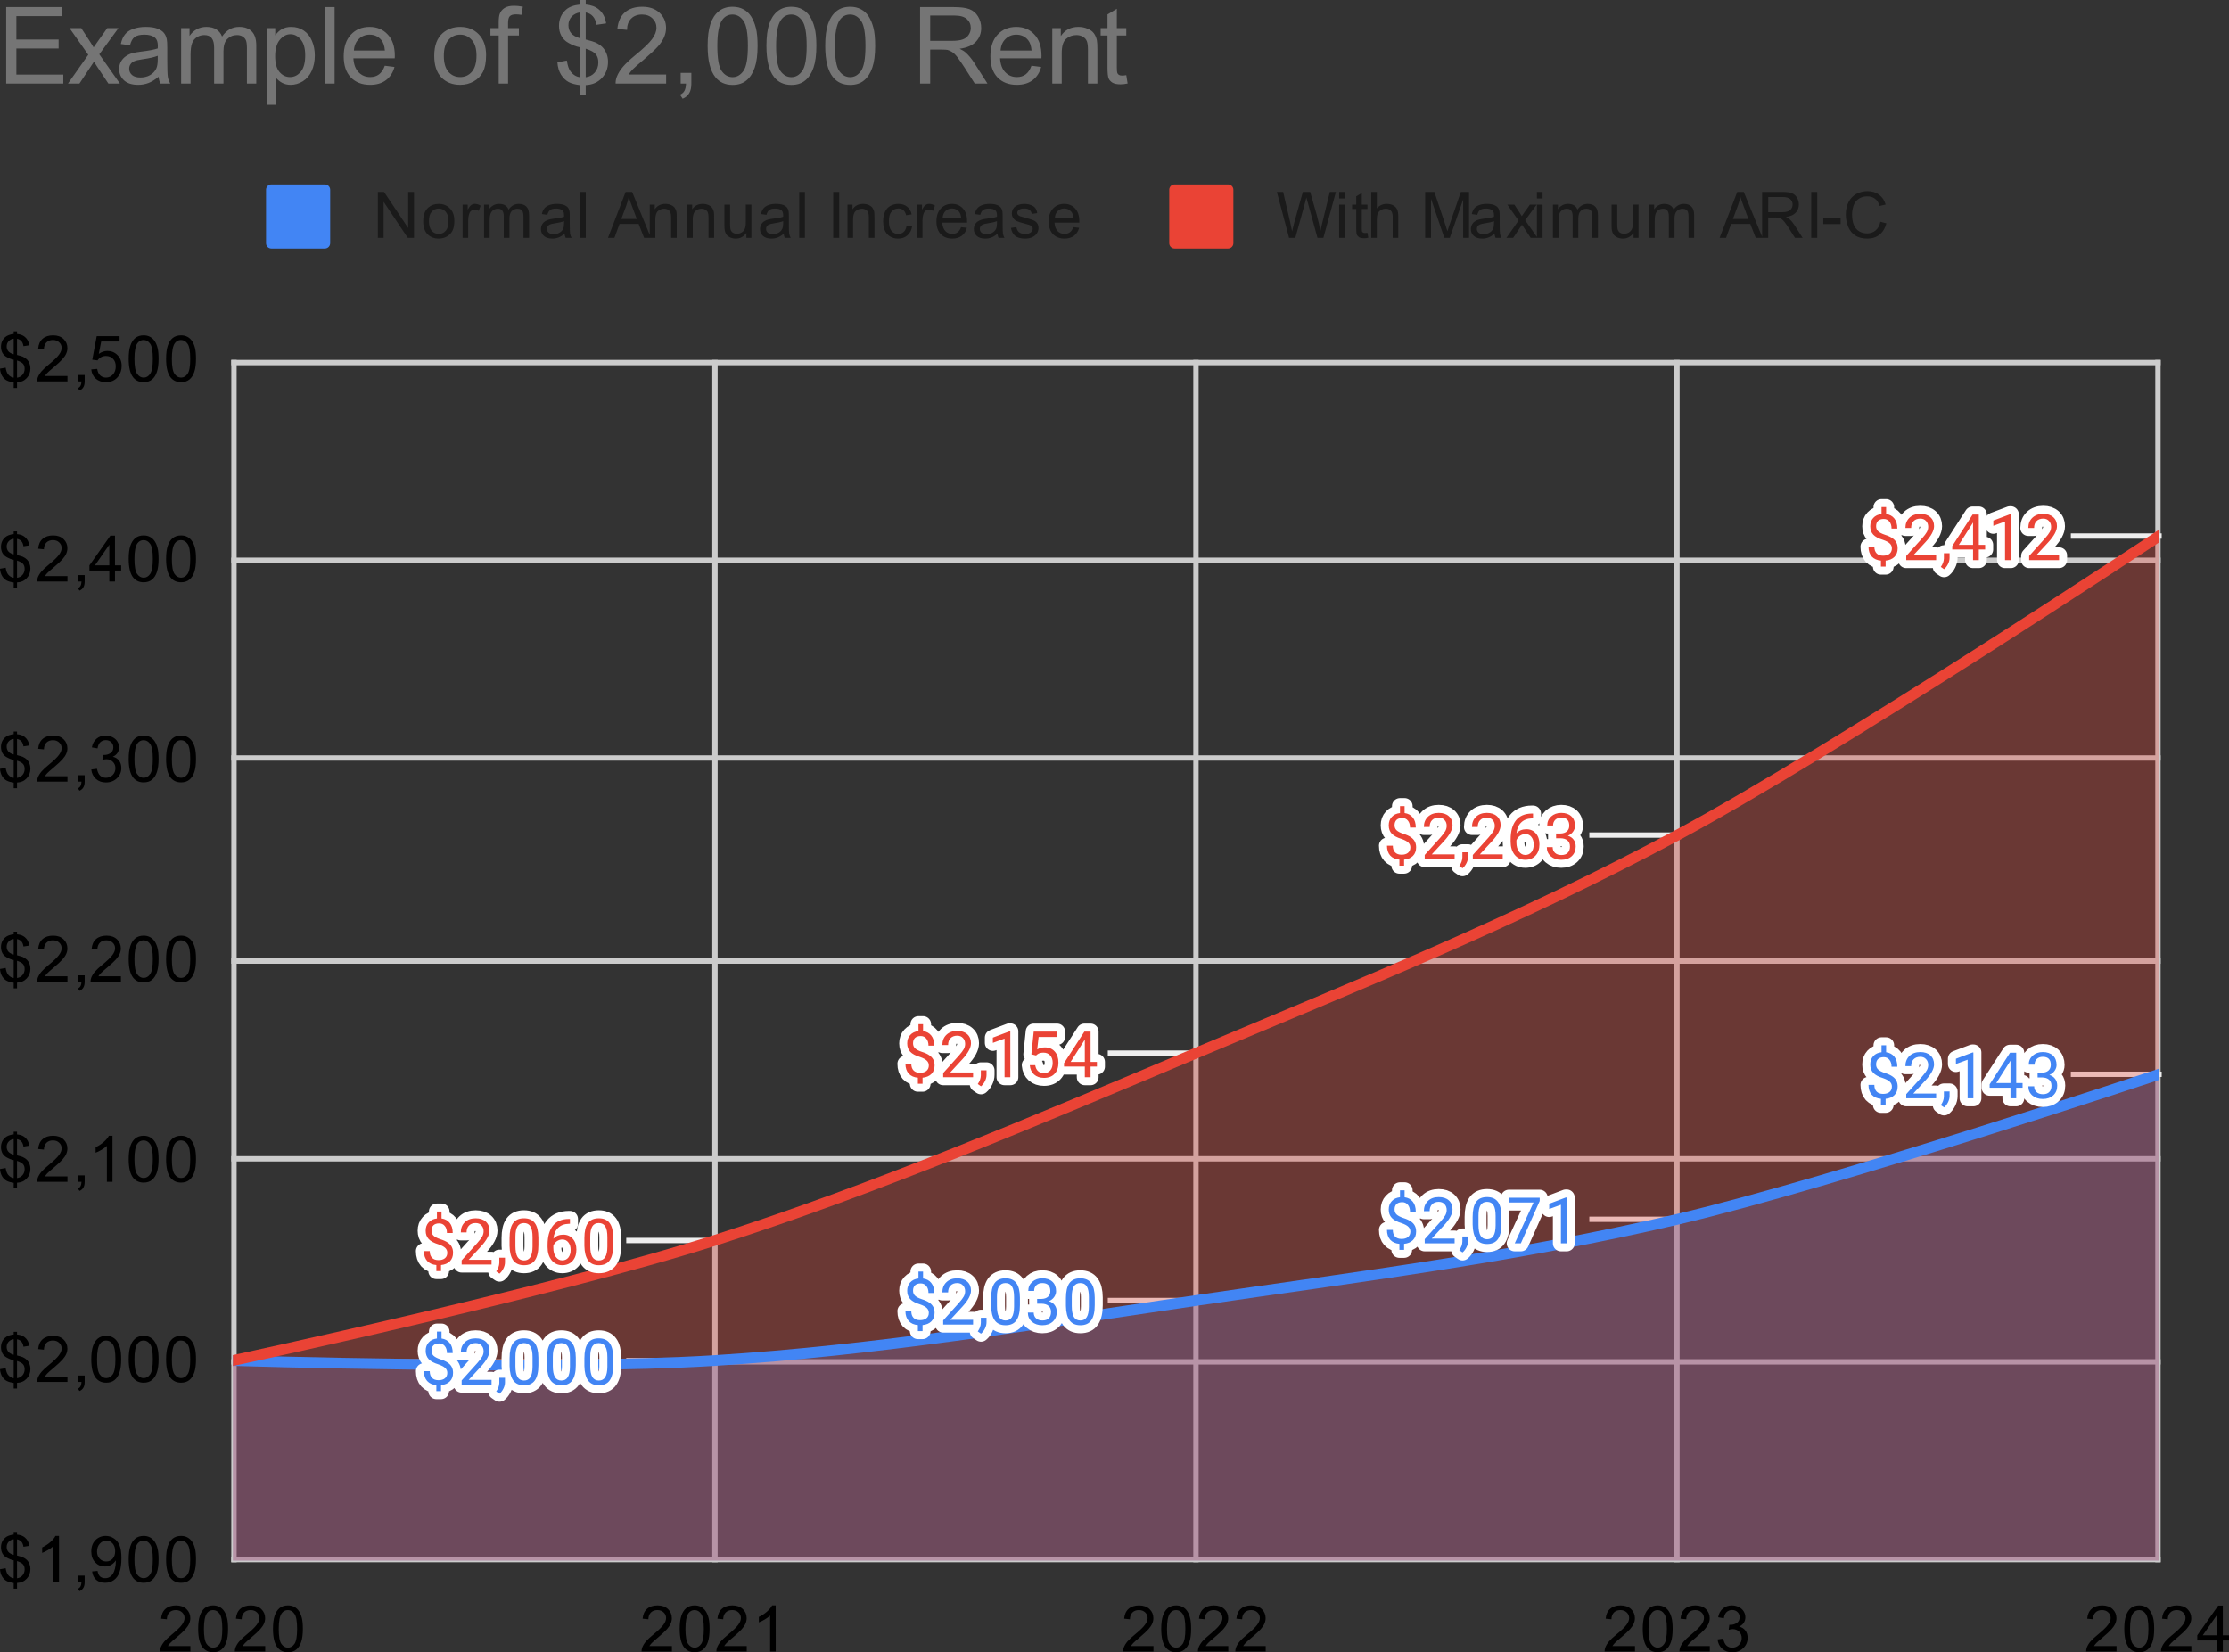 <svg fill="none" height="309.197" stroke-linecap="square" stroke-miterlimit="10" viewBox="0 0 417.072 309.197" width="417.072" xmlns="http://www.w3.org/2000/svg" xmlns:xlink="http://www.w3.org/1999/xlink"><rect x="0" y="0" width="417.072" height="309.197" fill="#333333" stroke="none"/><clipPath id="a"><path d="m63.3 90.033h360.4v224.667h-360.4z"/></clipPath><g stroke-linecap="butt"><path d="m43.778 67.841v224" stroke="#ccc"/><path d="m133.778 67.841v224" stroke="#ccc"/><path d="m223.778 67.841v224" stroke="#ccc"/><path d="m313.778 67.841v224" stroke="#ccc"/><path d="m403.778 67.841v224" stroke="#ccc"/><path d="m43.778 291.841h360" stroke="#ccc"/><path d="m43.778 254.841h360" stroke="#ccc"/><path d="m43.778 216.841h360" stroke="#ccc"/><path d="m43.778 179.841h360" stroke="#ccc"/><path d="m43.778 141.841h360" stroke="#ccc"/><path d="m43.778 104.841h360" stroke="#ccc"/><path d="m43.778 67.841h360" stroke="#ccc"/><path d="m117.678 254.596h16" stroke="#eee"/><path d="m207.778 243.363h16" stroke="#eee"/><path d="m297.878 228.16h16" stroke="#eee"/><path d="m387.978 201.024h16" stroke="#eee"/><path d="m117.678 232.13h16" stroke="#eee"/><path d="m207.778 197.071h16" stroke="#eee"/><path d="m297.878 156.267h16" stroke="#eee"/><path d="m387.978 100.308h16" stroke="#eee"/></g><path clip-path="url(#a)" d="m63.3 277.256s60.067 1.872 90.1 0c30.033-1.872 60.067-6.827 90.1-11.233 30.033-4.406 60.067-8.146 90.1-15.202 30.033-7.056 90.1-27.136 90.1-27.136v802.461s-60.067 0-90.1 0c-30.033 0-60.067 0-90.1 0-30.033 0-60.067 0-90.1 0s-90.1 0-90.1 0z" fill="#4285f4" fill-opacity=".302" transform="translate(-19.722 -22.659)"/><path clip-path="url(#a)" d="m63.3 277.256s60.067-12.879 90.1-22.467c30.033-9.587 60.067-22.414 90.1-35.058 30.033-12.644 60.067-24.677 90.1-40.805 30.033-16.127 90.1-55.959 90.1-55.959v903.177s-60.067 0-90.1 0c-30.033 0-60.067 0-90.1 0-30.033 0-60.067 0-90.1 0s-90.1 0-90.1 0z" fill="#ea4335" fill-opacity=".302" transform="translate(-19.722 -22.659)"/><path clip-path="url(#a)" d="m63.3 277.256s60.067 1.872 90.1 0c30.033-1.872 60.067-6.827 90.1-11.233 30.033-4.406 60.067-8.146 90.1-15.202 30.033-7.056 90.1-27.136 90.1-27.136" stroke="#4285f4" stroke-linecap="butt" stroke-width="2" transform="translate(-19.722 -22.659)"/><path clip-path="url(#a)" d="m63.3 277.256s60.067-12.879 90.1-22.467c30.033-9.587 60.067-22.414 90.1-35.058 30.033-12.644 60.067-24.677 90.1-40.805 30.033-16.127 90.1-55.959 90.1-55.959" stroke="#ea4335" stroke-linecap="butt" stroke-width="2" transform="translate(-19.722 -22.659)"/><path clip-path="url(#a)" d="m66.3 277.256c0 1.657-1.343 3-3 3-1.657 0-3-1.343-3-3s1.343-3 3-3c1.657 0 3 1.343 3 3z" fill="none" transform="translate(-19.722 -22.659)"/><path clip-path="url(#a)" d="m156.4 277.256c0 1.657-1.343 3-3 3s-3-1.343-3-3 1.343-3 3-3 3 1.343 3 3z" fill="none" transform="translate(-19.722 -22.659)"/><path clip-path="url(#a)" d="m246.5 266.022c0 1.657-1.343 3-3 3s-3-1.343-3-3 1.343-3 3-3 3 1.343 3 3z" fill="none" transform="translate(-19.722 -22.659)"/><path clip-path="url(#a)" d="m336.6 250.82c0 1.657-1.343 3-3 3-1.657 0-3-1.343-3-3s1.343-3 3-3c1.657 0 3 1.343 3 3z" fill="none" transform="translate(-19.722 -22.659)"/><path clip-path="url(#a)" d="m426.7 223.683c0 1.657-1.343 3-3 3-1.657 0-3-1.343-3-3 0-1.657 1.343-3 3-3 1.657 0 3 1.343 3 3z" fill="none" transform="translate(-19.722 -22.659)"/><path clip-path="url(#a)" d="m66.3 277.256c0 1.657-1.343 3-3 3-1.657 0-3-1.343-3-3s1.343-3 3-3c1.657 0 3 1.343 3 3z" fill="none" transform="translate(-19.722 -22.659)"/><path clip-path="url(#a)" d="m156.4 254.789c0 1.657-1.343 3-3 3s-3-1.343-3-3c0-1.657 1.343-3 3-3s3 1.343 3 3z" fill="none" transform="translate(-19.722 -22.659)"/><path clip-path="url(#a)" d="m246.5 219.731c0 1.657-1.343 3-3 3s-3-1.343-3-3c0-1.657 1.343-3 3-3s3 1.343 3 3z" fill="none" transform="translate(-19.722 -22.659)"/><path clip-path="url(#a)" d="m336.6 178.926c0 1.657-1.343 3-3 3-1.657 0-3-1.343-3-3s1.343-3 3-3c1.657 0 3 1.343 3 3z" fill="none" transform="translate(-19.722 -22.659)"/><path clip-path="url(#a)" d="m426.7 122.967c0 1.657-1.343 3-3 3-1.657 0-3-1.343-3-3 0-1.657 1.343-3 3-3 1.657 0 3 1.343 3 3z" fill="none" transform="translate(-19.722 -22.659)"/><path d="m83.694 256.893q0-.531-.375-.891-.375-.375-1.281-.688-1.25-.375-1.828-.984-.562-.609-.562-1.562 0-.953.562-1.562.562-.625 1.547-.734v-1.297h.859v1.297q.984.141 1.531.828.562.688.562 1.891h-1.078q0-.828-.406-1.312-.391-.484-1.047-.484-.703 0-1.078.359-.359.359-.359 1 0 .594.391.953.391.359 1.281.656.891.281 1.391.641.5.344.734.812.234.453.234 1.078 0 .984-.594 1.594-.594.594-1.656.703v1.125h-.875v-1.125q-1.094-.094-1.719-.766-.609-.688-.609-1.844h1.094q0 .812.422 1.25.422.438 1.219.438.766 0 1.203-.359.438-.375.438-1.016zm8.281 2.203h-5.594v-.781l2.953-3.281q.656-.75.906-1.203.25-.469.25-.969 0-.672-.406-1.094-.391-.438-1.078-.438-.797 0-1.25.469-.453.453-.453 1.281h-1.078q0-1.188.75-1.906.766-.734 2.031-.734 1.203 0 1.891.625.688.625.688 1.672 0 1.25-1.609 3l-2.281 2.469h4.281zm1.484 1.703-.609-.422q.547-.766.578-1.594v-.969h1.062v.844q0 .594-.297 1.188-.297.594-.734.953zm7.281-5.344q0 1.906-.656 2.844-.641.922-2.031.922-1.359 0-2.016-.906-.656-.906-.688-2.719v-1.438q0-1.891.641-2.797.656-.922 2.047-.922 1.375 0 2.031.891.656.875.672 2.719zm-1.094-1.484q0-1.375-.391-2-.375-.641-1.219-.641-.828 0-1.219.641-.375.625-.375 1.922v1.734q0 1.375.391 2.047.406.656 1.219.656.797 0 1.188-.625.391-.625.406-1.953zm8.094 1.484q0 1.906-.656 2.844-.641.922-2.031.922-1.359 0-2.016-.906-.656-.906-.688-2.719v-1.438q0-1.891.641-2.797.656-.922 2.047-.922 1.375 0 2.031.891.656.875.672 2.719zm-1.094-1.484q0-1.375-.391-2-.375-.641-1.219-.641-.828 0-1.219.641-.375.625-.375 1.922v1.734q0 1.375.391 2.047.406.656 1.219.656.797 0 1.188-.625.391-.625.406-1.953zm8.094 1.484q0 1.906-.656 2.844-.641.922-2.031.922-1.359 0-2.016-.906-.656-.906-.688-2.719v-1.438q0-1.891.641-2.797.656-.922 2.047-.922 1.375 0 2.031.891.656.875.672 2.719zm-1.094-1.484q0-1.375-.391-2-.375-.641-1.219-.641-.828 0-1.219.641-.375.625-.375 1.922v1.734q0 1.375.391 2.047.406.656 1.219.656.797 0 1.188-.625.391-.625.406-1.953z" stroke="#fff" stroke-linecap="round" stroke-linejoin="round" stroke-width="3"/><path d="m83.694 256.893q0-.531-.375-.891-.375-.375-1.281-.688-1.25-.375-1.828-.984-.562-.609-.562-1.562 0-.953.562-1.562.562-.625 1.547-.734v-1.297h.859v1.297q.984.141 1.531.828.562.688.562 1.891h-1.078q0-.828-.406-1.312-.391-.484-1.047-.484-.703 0-1.078.359-.359.359-.359 1 0 .594.391.953.391.359 1.281.656.891.281 1.391.641.5.344.734.812.234.453.234 1.078 0 .984-.594 1.594-.594.594-1.656.703v1.125h-.875v-1.125q-1.094-.094-1.719-.766-.609-.688-.609-1.844h1.094q0 .812.422 1.25.422.438 1.219.438.766 0 1.203-.359.438-.375.438-1.016zm8.281 2.203h-5.594v-.781l2.953-3.281q.656-.75.906-1.203.25-.469.25-.969 0-.672-.406-1.094-.391-.438-1.078-.438-.797 0-1.25.469-.453.453-.453 1.281h-1.078q0-1.188.75-1.906.766-.734 2.031-.734 1.203 0 1.891.625.688.625.688 1.672 0 1.25-1.609 3l-2.281 2.469h4.281zm1.484 1.703-.609-.422q.547-.766.578-1.594v-.969h1.062v.844q0 .594-.297 1.188-.297.594-.734.953zm7.281-5.344q0 1.906-.656 2.844-.641.922-2.031.922-1.359 0-2.016-.906-.656-.906-.688-2.719v-1.438q0-1.891.641-2.797.656-.922 2.047-.922 1.375 0 2.031.891.656.875.672 2.719zm-1.094-1.484q0-1.375-.391-2-.375-.641-1.219-.641-.828 0-1.219.641-.375.625-.375 1.922v1.734q0 1.375.391 2.047.406.656 1.219.656.797 0 1.188-.625.391-.625.406-1.953zm8.094 1.484q0 1.906-.656 2.844-.641.922-2.031.922-1.359 0-2.016-.906-.656-.906-.688-2.719v-1.438q0-1.891.641-2.797.656-.922 2.047-.922 1.375 0 2.031.891.656.875.672 2.719zm-1.094-1.484q0-1.375-.391-2-.375-.641-1.219-.641-.828 0-1.219.641-.375.625-.375 1.922v1.734q0 1.375.391 2.047.406.656 1.219.656.797 0 1.188-.625.391-.625.406-1.953zm8.094 1.484q0 1.906-.656 2.844-.641.922-2.031.922-1.359 0-2.016-.906-.656-.906-.688-2.719v-1.438q0-1.891.641-2.797.656-.922 2.047-.922 1.375 0 2.031.891.656.875.672 2.719zm-1.094-1.484q0-1.375-.391-2-.375-.641-1.219-.641-.828 0-1.219.641-.375.625-.375 1.922v1.734q0 1.375.391 2.047.406.656 1.219.656.797 0 1.188-.625.391-.625.406-1.953z" fill="#4285f4"/><path d="m173.794 245.66q0-.531-.375-.891-.375-.375-1.281-.688-1.25-.375-1.828-.984-.562-.609-.562-1.562 0-.953.562-1.562.562-.625 1.547-.734v-1.297h.859v1.297q.984.141 1.531.828.562.688.562 1.891h-1.078q0-.828-.406-1.312-.391-.484-1.047-.484-.703 0-1.078.359-.359.359-.359 1 0 .594.391.953.391.359 1.281.656.891.281 1.391.641.5.344.734.812.234.453.234 1.078 0 .984-.594 1.594-.594.594-1.656.703v1.125h-.875v-1.125q-1.094-.094-1.719-.766-.609-.688-.609-1.844h1.094q0 .812.422 1.25.422.438 1.219.438.766 0 1.203-.359.438-.375.438-1.016zm8.281 2.203h-5.594v-.781l2.953-3.281q.656-.75.906-1.203.25-.469.25-.969 0-.672-.406-1.094-.391-.438-1.078-.438-.797 0-1.25.469-.453.453-.453 1.281h-1.078q0-1.188.75-1.906.766-.734 2.031-.734 1.203 0 1.891.625.688.625.688 1.672 0 1.25-1.609 3l-2.281 2.469h4.281zm1.484 1.703-.609-.422q.547-.766.578-1.594v-.969h1.062v.844q0 .594-.297 1.188-.297.594-.734.953zm7.281-5.344q0 1.906-.656 2.844-.641.922-2.031.922-1.359 0-2.016-.906-.656-.906-.688-2.719v-1.438q0-1.891.641-2.797.656-.922 2.047-.922 1.375 0 2.031.891.656.875.672 2.719zm-1.094-1.484q0-1.375-.391-2-.375-.641-1.219-.641-.828 0-1.219.641-.375.625-.375 1.922v1.734q0 1.375.391 2.047.406.656 1.219.656.797 0 1.188-.625.391-.625.406-1.953zm4.312.328h.812q.781-.016 1.219-.406.438-.391.438-1.062 0-1.5-1.5-1.5-.703 0-1.125.406-.406.406-.406 1.062h-1.094q0-1.016.734-1.688.75-.672 1.891-.672 1.203 0 1.891.641.688.641.688 1.781 0 .562-.359 1.078-.359.516-.984.781.703.219 1.078.734.391.516.391 1.266 0 1.141-.75 1.828-.75.672-1.953.672-1.188 0-1.953-.656-.75-.656-.75-1.719h1.094q0 .672.438 1.078.438.406 1.188.406.781 0 1.188-.406.422-.422.422-1.188 0-.734-.453-1.125-.453-.406-1.328-.422h-.812zm10.781 1.156q0 1.906-.656 2.844-.641.922-2.031.922-1.359 0-2.016-.906-.656-.906-.688-2.719v-1.438q0-1.891.641-2.797.656-.922 2.047-.922 1.375 0 2.031.891.656.875.672 2.719zm-1.094-1.484q0-1.375-.391-2-.375-.641-1.219-.641-.828 0-1.219.641-.375.625-.375 1.922v1.734q0 1.375.391 2.047.406.656 1.219.656.797 0 1.188-.625.391-.625.406-1.953z" stroke="#fff" stroke-linecap="round" stroke-linejoin="round" stroke-width="3"/><path d="m173.794 245.66q0-.531-.375-.891-.375-.375-1.281-.688-1.25-.375-1.828-.984-.562-.609-.562-1.562 0-.953.562-1.562.562-.625 1.547-.734v-1.297h.859v1.297q.984.141 1.531.828.562.688.562 1.891h-1.078q0-.828-.406-1.312-.391-.484-1.047-.484-.703 0-1.078.359-.359.359-.359 1 0 .594.391.953.391.359 1.281.656.891.281 1.391.641.5.344.734.812.234.453.234 1.078 0 .984-.594 1.594-.594.594-1.656.703v1.125h-.875v-1.125q-1.094-.094-1.719-.766-.609-.688-.609-1.844h1.094q0 .812.422 1.25.422.438 1.219.438.766 0 1.203-.359.438-.375.438-1.016zm8.281 2.203h-5.594v-.781l2.953-3.281q.656-.75.906-1.203.25-.469.25-.969 0-.672-.406-1.094-.391-.438-1.078-.438-.797 0-1.25.469-.453.453-.453 1.281h-1.078q0-1.188.75-1.906.766-.734 2.031-.734 1.203 0 1.891.625.688.625.688 1.672 0 1.25-1.609 3l-2.281 2.469h4.281zm1.484 1.703-.609-.422q.547-.766.578-1.594v-.969h1.062v.844q0 .594-.297 1.188-.297.594-.734.953zm7.281-5.344q0 1.906-.656 2.844-.641.922-2.031.922-1.359 0-2.016-.906-.656-.906-.688-2.719v-1.438q0-1.891.641-2.797.656-.922 2.047-.922 1.375 0 2.031.891.656.875.672 2.719zm-1.094-1.484q0-1.375-.391-2-.375-.641-1.219-.641-.828 0-1.219.641-.375.625-.375 1.922v1.734q0 1.375.391 2.047.406.656 1.219.656.797 0 1.188-.625.391-.625.406-1.953zm4.312.328h.812q.781-.016 1.219-.406.438-.391.438-1.062 0-1.5-1.5-1.5-.703 0-1.125.406-.406.406-.406 1.062h-1.094q0-1.016.734-1.688.75-.672 1.891-.672 1.203 0 1.891.641.688.641.688 1.781 0 .562-.359 1.078-.359.516-.984.781.703.219 1.078.734.391.516.391 1.266 0 1.141-.75 1.828-.75.672-1.953.672-1.188 0-1.953-.656-.75-.656-.75-1.719h1.094q0 .672.438 1.078.438.406 1.188.406.781 0 1.188-.406.422-.422.422-1.188 0-.734-.453-1.125-.453-.406-1.328-.422h-.812zm10.781 1.156q0 1.906-.656 2.844-.641.922-2.031.922-1.359 0-2.016-.906-.656-.906-.688-2.719v-1.438q0-1.891.641-2.797.656-.922 2.047-.922 1.375 0 2.031.891.656.875.672 2.719zm-1.094-1.484q0-1.375-.391-2-.375-.641-1.219-.641-.828 0-1.219.641-.375.625-.375 1.922v1.734q0 1.375.391 2.047.406.656 1.219.656.797 0 1.188-.625.391-.625.406-1.953z" fill="#4285f4"/><path d="m263.894 230.457q0-.531-.375-.891-.375-.375-1.281-.688-1.25-.375-1.828-.984-.562-.609-.562-1.562 0-.953.562-1.562.562-.625 1.547-.734v-1.297h.859v1.297q.984.141 1.531.828.562.688.562 1.891h-1.078q0-.828-.406-1.312-.391-.484-1.047-.484-.703 0-1.078.359-.359.359-.359 1 0 .594.391.953.391.359 1.281.656.891.281 1.391.641.5.344.734.812.234.453.234 1.078 0 .984-.594 1.594-.594.594-1.656.703v1.125h-.875v-1.125q-1.094-.094-1.719-.766-.609-.688-.609-1.844h1.094q0 .812.422 1.25.422.438 1.219.438.766 0 1.203-.359.438-.375.438-1.016zm8.281 2.203h-5.594v-.781l2.953-3.281q.656-.75.906-1.203.25-.469.25-.969 0-.672-.406-1.094-.391-.438-1.078-.438-.797 0-1.25.469-.453.453-.453 1.281h-1.078q0-1.188.75-1.906.766-.734 2.031-.734 1.203 0 1.891.625.688.625.688 1.672 0 1.25-1.609 3l-2.281 2.469h4.281zm1.484 1.703-.609-.422q.547-.766.578-1.594v-.969h1.062v.844q0 .594-.297 1.187-.297.594-.734.953zm7.281-5.344q0 1.906-.656 2.844-.641.922-2.031.922-1.359 0-2.016-.906-.656-.906-.688-2.719v-1.438q0-1.891.641-2.797.656-.922 2.047-.922 1.375 0 2.031.891.656.875.672 2.719zm-1.094-1.484q0-1.375-.391-2-.375-.641-1.219-.641-.828 0-1.219.641-.375.625-.375 1.922v1.734q0 1.375.391 2.047.406.656 1.219.656.797 0 1.188-.625.391-.625.406-1.953zm8.25-2.797-3.531 7.922h-1.141l3.516-7.641h-4.609v-.891h5.766zm5.047 7.922h-1.078v-7.219l-2.188.797v-.984l3.109-1.172h.156z" stroke="#fff" stroke-linecap="round" stroke-linejoin="round" stroke-width="3"/><path d="m263.894 230.457q0-.531-.375-.891-.375-.375-1.281-.688-1.25-.375-1.828-.984-.562-.609-.562-1.562 0-.953.562-1.562.562-.625 1.547-.734v-1.297h.859v1.297q.984.141 1.531.828.562.688.562 1.891h-1.078q0-.828-.406-1.312-.391-.484-1.047-.484-.703 0-1.078.359-.359.359-.359 1 0 .594.391.953.391.359 1.281.656.891.281 1.391.641.5.344.734.812.234.453.234 1.078 0 .984-.594 1.594-.594.594-1.656.703v1.125h-.875v-1.125q-1.094-.094-1.719-.766-.609-.688-.609-1.844h1.094q0 .812.422 1.25.422.438 1.219.438.766 0 1.203-.359.438-.375.438-1.016zm8.281 2.203h-5.594v-.781l2.953-3.281q.656-.75.906-1.203.25-.469.25-.969 0-.672-.406-1.094-.391-.438-1.078-.438-.797 0-1.25.469-.453.453-.453 1.281h-1.078q0-1.188.75-1.906.766-.734 2.031-.734 1.203 0 1.891.625.688.625.688 1.672 0 1.25-1.609 3l-2.281 2.469h4.281zm1.484 1.703-.609-.422q.547-.766.578-1.594v-.969h1.062v.844q0 .594-.297 1.187-.297.594-.734.953zm7.281-5.344q0 1.906-.656 2.844-.641.922-2.031.922-1.359 0-2.016-.906-.656-.906-.688-2.719v-1.438q0-1.891.641-2.797.656-.922 2.047-.922 1.375 0 2.031.891.656.875.672 2.719zm-1.094-1.484q0-1.375-.391-2-.375-.641-1.219-.641-.828 0-1.219.641-.375.625-.375 1.922v1.734q0 1.375.391 2.047.406.656 1.219.656.797 0 1.188-.625.391-.625.406-1.953zm8.25-2.797-3.531 7.922h-1.141l3.516-7.641h-4.609v-.891h5.766zm5.047 7.922h-1.078v-7.219l-2.188.797v-.984l3.109-1.172h.156z" fill="#4285f4"/><path d="m353.994 203.321q0-.531-.375-.891-.375-.375-1.281-.688-1.25-.375-1.828-.984-.562-.609-.562-1.562 0-.953.562-1.562.562-.625 1.547-.734v-1.297h.859v1.297q.984.141 1.531.828.562.688.562 1.891h-1.078q0-.828-.406-1.312-.391-.484-1.047-.484-.703 0-1.078.359-.359.359-.359 1 0 .594.391.953.391.359 1.281.656.891.281 1.391.641.5.344.734.812.234.453.234 1.078 0 .984-.594 1.594-.594.594-1.656.703v1.125h-.875v-1.125q-1.094-.094-1.719-.766-.609-.688-.609-1.844h1.094q0 .812.422 1.25.422.438 1.219.438.766 0 1.203-.359.438-.375.438-1.016zm8.281 2.203h-5.594v-.781l2.953-3.281q.656-.75.906-1.203.25-.469.25-.969 0-.672-.406-1.094-.391-.438-1.078-.438-.797 0-1.25.469-.453.453-.453 1.281h-1.078q0-1.188.75-1.906.766-.734 2.031-.734 1.203 0 1.891.625.688.625.688 1.672 0 1.25-1.609 3l-2.281 2.469h4.281zm1.484 1.703-.609-.422q.547-.766.578-1.594v-.969h1.062v.844q0 .594-.297 1.188-.297.594-.734.953zm5.484-1.703h-1.078v-7.219l-2.188.797v-.984l3.109-1.172h.156zm8.016-2.859h1.188v.875h-1.188v1.984h-1.078v-1.984h-3.891v-.641l3.812-5.906h1.156zm-3.734 0h2.656v-4.188l-.141.234zm7.734-1.938h.812q.781-.016 1.219-.406.438-.391.438-1.062 0-1.5-1.5-1.5-.703 0-1.125.406-.406.406-.406 1.062h-1.094q0-1.016.734-1.688.75-.672 1.891-.672 1.203 0 1.891.641.688.641.688 1.781 0 .562-.359 1.078-.359.516-.984.781.703.219 1.078.734.391.516.391 1.266 0 1.141-.75 1.828-.75.672-1.953.672-1.188 0-1.953-.656-.75-.656-.75-1.719h1.094q0 .672.438 1.078.438.406 1.188.406.781 0 1.188-.406.422-.422.422-1.188 0-.734-.453-1.125-.453-.406-1.328-.422h-.812z" stroke="#fff" stroke-linecap="round" stroke-linejoin="round" stroke-width="3"/><path d="m353.994 203.321q0-.531-.375-.891-.375-.375-1.281-.688-1.25-.375-1.828-.984-.562-.609-.562-1.562 0-.953.562-1.562.562-.625 1.547-.734v-1.297h.859v1.297q.984.141 1.531.828.562.688.562 1.891h-1.078q0-.828-.406-1.312-.391-.484-1.047-.484-.703 0-1.078.359-.359.359-.359 1 0 .594.391.953.391.359 1.281.656.891.281 1.391.641.5.344.734.812.234.453.234 1.078 0 .984-.594 1.594-.594.594-1.656.703v1.125h-.875v-1.125q-1.094-.094-1.719-.766-.609-.688-.609-1.844h1.094q0 .812.422 1.25.422.438 1.219.438.766 0 1.203-.359.438-.375.438-1.016zm8.281 2.203h-5.594v-.781l2.953-3.281q.656-.75.906-1.203.25-.469.25-.969 0-.672-.406-1.094-.391-.438-1.078-.438-.797 0-1.25.469-.453.453-.453 1.281h-1.078q0-1.188.75-1.906.766-.734 2.031-.734 1.203 0 1.891.625.688.625.688 1.672 0 1.25-1.609 3l-2.281 2.469h4.281zm1.484 1.703-.609-.422q.547-.766.578-1.594v-.969h1.062v.844q0 .594-.297 1.188-.297.594-.734.953zm5.484-1.703h-1.078v-7.219l-2.188.797v-.984l3.109-1.172h.156zm8.016-2.859h1.188v.875h-1.188v1.984h-1.078v-1.984h-3.891v-.641l3.812-5.906h1.156zm-3.734 0h2.656v-4.188l-.141.234zm7.734-1.938h.812q.781-.016 1.219-.406.438-.391.438-1.062 0-1.5-1.5-1.5-.703 0-1.125.406-.406.406-.406 1.062h-1.094q0-1.016.734-1.688.75-.672 1.891-.672 1.203 0 1.891.641.688.641.688 1.781 0 .562-.359 1.078-.359.516-.984.781.703.219 1.078.734.391.516.391 1.266 0 1.141-.75 1.828-.75.672-1.953.672-1.188 0-1.953-.656-.75-.656-.75-1.719h1.094q0 .672.438 1.078.438.406 1.188.406.781 0 1.188-.406.422-.422.422-1.188 0-.734-.453-1.125-.453-.406-1.328-.422h-.812z" fill="#4285f4"/><path d="m83.694 234.426q0-.531-.375-.891-.375-.375-1.281-.687-1.25-.375-1.828-.984-.562-.609-.562-1.562 0-.953.562-1.562.562-.625 1.547-.734v-1.297h.859v1.297q.984.141 1.531.828.562.688.562 1.891h-1.078q0-.828-.406-1.312-.391-.484-1.047-.484-.703 0-1.078.359-.359.359-.359 1 0 .594.391.953.391.359 1.281.656.891.281 1.391.641.5.344.734.812.234.453.234 1.078 0 .984-.594 1.594-.594.594-1.656.703v1.125h-.875v-1.125q-1.094-.094-1.719-.766-.609-.688-.609-1.844h1.094q0 .812.422 1.25.422.438 1.219.438.766 0 1.203-.359.438-.375.438-1.016zm8.281 2.203h-5.594v-.781l2.953-3.281q.656-.75.906-1.203.25-.469.25-.969 0-.672-.406-1.094-.391-.438-1.078-.438-.797 0-1.25.469-.453.453-.453 1.281h-1.078q0-1.188.75-1.906.766-.734 2.031-.734 1.203 0 1.891.625.688.625.688 1.672 0 1.25-1.609 3l-2.281 2.469h4.281zm1.484 1.703-.609-.422q.547-.766.578-1.594v-.969h1.062v.844q0 .594-.297 1.188-.297.594-.734.953zm7.281-5.344q0 1.906-.656 2.844-.641.922-2.031.922-1.359 0-2.016-.906-.656-.906-.688-2.719v-1.438q0-1.891.641-2.797.656-.922 2.047-.922 1.375 0 2.031.891.656.875.672 2.719zm-1.094-1.484q0-1.375-.391-2-.375-.641-1.219-.641-.828 0-1.219.641-.375.625-.375 1.922v1.734q0 1.375.391 2.047.406.656 1.219.656.797 0 1.188-.625.391-.625.406-1.953zm7-3.406v.906h-.203q-1.266.031-2.016.766-.75.719-.875 2.031.688-.766 1.844-.766 1.109 0 1.781.781.672.781.672 2.031 0 1.312-.719 2.109-.719.797-1.938.797-1.219 0-1.984-.938-.75-.953-.75-2.438v-.406q0-2.359 1-3.609 1-1.25 2.984-1.266zm-1.422 3.844q-.562 0-1.031.328-.469.328-.656.844v.391q0 1.062.469 1.703.484.641 1.188.641.734 0 1.156-.531.422-.547.422-1.422 0-.875-.422-1.406-.422-.547-1.125-.547zm9.516 1.047q0 1.906-.656 2.844-.641.922-2.031.922-1.359 0-2.016-.906-.656-.906-.688-2.719v-1.438q0-1.891.641-2.797.656-.922 2.047-.922 1.375 0 2.031.891.656.875.672 2.719zm-1.094-1.484q0-1.375-.391-2-.375-.641-1.219-.641-.828 0-1.219.641-.375.625-.375 1.922v1.734q0 1.375.391 2.047.406.656 1.219.656.797 0 1.188-.625.391-.625.406-1.953z" stroke="#fff" stroke-linecap="round" stroke-linejoin="round" stroke-width="3"/><path d="m83.694 234.426q0-.531-.375-.891-.375-.375-1.281-.688-1.25-.375-1.828-.984-.562-.609-.562-1.562 0-.953.562-1.562.562-.625 1.547-.734v-1.297h.859v1.297q.984.141 1.531.828.562.688.562 1.891h-1.078q0-.828-.406-1.312-.391-.484-1.047-.484-.703 0-1.078.359-.359.359-.359 1 0 .594.391.953.391.359 1.281.656.891.281 1.391.641.5.344.734.812.234.453.234 1.078 0 .984-.594 1.594-.594.594-1.656.703v1.125h-.875v-1.125q-1.094-.094-1.719-.766-.609-.688-.609-1.844h1.094q0 .812.422 1.25.422.438 1.219.438.766 0 1.203-.359.438-.375.438-1.016zm8.281 2.203h-5.594v-.781l2.953-3.281q.656-.75.906-1.203.25-.469.25-.969 0-.672-.406-1.094-.391-.438-1.078-.438-.797 0-1.25.469-.453.453-.453 1.281h-1.078q0-1.188.75-1.906.766-.734 2.031-.734 1.203 0 1.891.625.688.625.688 1.672 0 1.25-1.609 3l-2.281 2.469h4.281zm1.484 1.703-.609-.422q.547-.766.578-1.594v-.969h1.062v.844q0 .594-.297 1.188-.297.594-.734.953zm7.281-5.344q0 1.906-.656 2.844-.641.922-2.031.922-1.359 0-2.016-.906-.656-.906-.688-2.719v-1.438q0-1.891.641-2.797.656-.922 2.047-.922 1.375 0 2.031.891.656.875.672 2.719zm-1.094-1.484q0-1.375-.391-2-.375-.641-1.219-.641-.828 0-1.219.641-.375.625-.375 1.922v1.734q0 1.375.391 2.047.406.656 1.219.656.797 0 1.188-.625.391-.625.406-1.953zm7-3.406v.906h-.203q-1.266.031-2.016.766-.75.719-.875 2.031.688-.766 1.844-.766 1.109 0 1.781.781.672.781.672 2.031 0 1.312-.719 2.109-.719.797-1.938.797-1.219 0-1.984-.938-.75-.953-.75-2.438v-.406q0-2.359 1-3.609 1-1.25 2.984-1.266zm-1.422 3.844q-.562 0-1.031.328-.469.328-.656.844v.391q0 1.062.469 1.703.484.641 1.188.641.734 0 1.156-.531.422-.547.422-1.422 0-.875-.422-1.406-.422-.547-1.125-.547zm9.516 1.047q0 1.906-.656 2.844-.641.922-2.031.922-1.359 0-2.016-.906-.656-.906-.688-2.719v-1.438q0-1.891.641-2.797.656-.922 2.047-.922 1.375 0 2.031.891.656.875.672 2.719zm-1.094-1.484q0-1.375-.391-2-.375-.641-1.219-.641-.828 0-1.219.641-.375.625-.375 1.922v1.734q0 1.375.391 2.047.406.656 1.219.656.797 0 1.188-.625.391-.625.406-1.953z" fill="#ea4335"/><path d="m173.794 199.368q0-.531-.375-.891-.375-.375-1.281-.688-1.25-.375-1.828-.984-.562-.609-.562-1.562 0-.953.562-1.562.562-.625 1.547-.734v-1.297h.859v1.297q.984.141 1.531.828.562.688.562 1.891h-1.078q0-.828-.406-1.312-.391-.484-1.047-.484-.703 0-1.078.359-.359.359-.359 1 0 .594.391.953.391.359 1.281.656.891.281 1.391.641.5.344.734.812.234.453.234 1.078 0 .984-.594 1.594-.594.594-1.656.703v1.125h-.875v-1.125q-1.094-.094-1.719-.766-.609-.688-.609-1.844h1.094q0 .812.422 1.25.422.438 1.219.438.766 0 1.203-.359.438-.375.438-1.016zm8.281 2.203h-5.594v-.781l2.953-3.281q.656-.75.906-1.203.25-.469.25-.969 0-.672-.406-1.094-.391-.438-1.078-.438-.797 0-1.25.469-.453.453-.453 1.281h-1.078q0-1.188.75-1.906.766-.734 2.031-.734 1.203 0 1.891.625.688.625.688 1.672 0 1.25-1.609 3l-2.281 2.469h4.281zm1.484 1.703-.609-.422q.547-.766.578-1.594v-.969h1.062v.844q0 .594-.297 1.188-.297.594-.734.953zm5.484-1.703h-1.078v-7.219l-2.188.797v-.984l3.109-1.172h.156zm3.938-4.281.438-4.25h4.375v1h-3.453l-.266 2.328q.641-.375 1.438-.375 1.156 0 1.844.781.688.766.688 2.078 0 1.312-.719 2.078-.703.766-1.984.766-1.125 0-1.844-.625-.719-.641-.812-1.75h1.016q.109.734.531 1.109.422.375 1.109.375.75 0 1.188-.516.438-.516.438-1.422 0-.859-.469-1.375-.469-.516-1.25-.516-.703 0-1.109.297l-.281.234zm11.078 1.422h1.188v.875h-1.188v1.984h-1.078v-1.984h-3.891v-.641l3.812-5.906h1.156zm-3.734 0h2.656v-4.188l-.141.234z" stroke="#fff" stroke-linecap="round" stroke-linejoin="round" stroke-width="3"/><path d="m173.794 199.368q0-.531-.375-.891-.375-.375-1.281-.688-1.25-.375-1.828-.984-.562-.609-.562-1.562 0-.953.562-1.562.562-.625 1.547-.734v-1.297h.859v1.297q.984.141 1.531.828.562.688.562 1.891h-1.078q0-.828-.406-1.312-.391-.484-1.047-.484-.703 0-1.078.359-.359.359-.359 1 0 .594.391.953.391.359 1.281.656.891.281 1.391.641.5.344.734.812.234.453.234 1.078 0 .984-.594 1.594-.594.594-1.656.703v1.125h-.875v-1.125q-1.094-.094-1.719-.766-.609-.688-.609-1.844h1.094q0 .812.422 1.25.422.438 1.219.438.766 0 1.203-.359.438-.375.438-1.016zm8.281 2.203h-5.594v-.781l2.953-3.281q.656-.75.906-1.203.25-.469.25-.969 0-.672-.406-1.094-.391-.438-1.078-.438-.797 0-1.25.469-.453.453-.453 1.281h-1.078q0-1.188.75-1.906.766-.734 2.031-.734 1.203 0 1.891.625.688.625.688 1.672 0 1.25-1.609 3l-2.281 2.469h4.281zm1.484 1.703-.609-.422q.547-.766.578-1.594v-.969h1.062v.844q0 .594-.297 1.188-.297.594-.734.953zm5.484-1.703h-1.078v-7.219l-2.188.797v-.984l3.109-1.172h.156zm3.938-4.281.438-4.25h4.375v1h-3.453l-.266 2.328q.641-.375 1.438-.375 1.156 0 1.844.781.688.766.688 2.078 0 1.312-.719 2.078-.703.766-1.984.766-1.125 0-1.844-.625-.719-.641-.812-1.75h1.016q.109.734.531 1.109.422.375 1.109.375.75 0 1.188-.516.438-.516.438-1.422 0-.859-.469-1.375-.469-.516-1.25-.516-.703 0-1.109.297l-.281.234zm11.078 1.422h1.188v.875h-1.188v1.984h-1.078v-1.984h-3.891v-.641l3.812-5.906h1.156zm-3.734 0h2.656v-4.188l-.141.234z" fill="#ea4335"/><path d="m263.894 158.564q0-.531-.375-.891-.375-.375-1.281-.688-1.25-.375-1.828-.984-.562-.609-.562-1.562 0-.953.562-1.562.562-.625 1.547-.734v-1.297h.859v1.297q.984.141 1.531.828.562.688.562 1.891h-1.078q0-.828-.406-1.312-.391-.484-1.047-.484-.703 0-1.078.359-.359.359-.359 1 0 .594.391.953.391.359 1.281.656.891.281 1.391.641.5.344.734.812.234.453.234 1.078 0 .984-.594 1.594-.594.594-1.656.703v1.125h-.875v-1.125q-1.094-.094-1.719-.766-.609-.688-.609-1.844h1.094q0 .812.422 1.25.422.438 1.219.438.766 0 1.203-.359.438-.375.438-1.016zm8.281 2.203h-5.594v-.781l2.953-3.281q.656-.75.906-1.203.25-.469.25-.969 0-.672-.406-1.094-.391-.438-1.078-.438-.797 0-1.25.469-.453.453-.453 1.281h-1.078q0-1.188.75-1.906.766-.734 2.031-.734 1.203 0 1.891.625.688.625.688 1.672 0 1.25-1.609 3l-2.281 2.469h4.281zm1.484 1.703-.609-.422q.547-.766.578-1.594v-.969h1.062v.844q0 .594-.297 1.188-.297.594-.734.953zm7.516-1.703h-5.594v-.781l2.953-3.281q.656-.75.906-1.203.25-.469.25-.969 0-.672-.406-1.094-.391-.438-1.078-.438-.797 0-1.25.469-.453.453-.453 1.281h-1.078q0-1.188.75-1.906.766-.734 2.031-.734 1.203 0 1.891.625.688.625.688 1.672 0 1.25-1.609 3l-2.281 2.469h4.281zm5.672-8.531v.906h-.203q-1.266.031-2.016.766-.75.719-.875 2.031.688-.766 1.844-.766 1.109 0 1.781.781.672.781.672 2.031 0 1.312-.719 2.109-.719.797-1.938.797-1.219 0-1.984-.938-.75-.953-.75-2.438v-.406q0-2.359 1-3.609 1-1.25 2.984-1.266zm-1.422 3.844q-.562 0-1.031.328-.469.328-.656.844v.391q0 1.062.469 1.703.484.641 1.188.641.734 0 1.156-.531.422-.547.422-1.422 0-.875-.422-1.406-.422-.547-1.125-.547zm5.734-.109h.812q.781-.016 1.219-.406.438-.391.438-1.062 0-1.5-1.5-1.5-.703 0-1.125.406-.406.406-.406 1.062h-1.094q0-1.016.734-1.688.75-.672 1.891-.672 1.203 0 1.891.641.688.641.688 1.781 0 .562-.359 1.078-.359.516-.984.781.703.219 1.078.734.391.516.391 1.266 0 1.141-.75 1.828-.75.672-1.953.672-1.188 0-1.953-.656-.75-.656-.75-1.719h1.094q0 .672.438 1.078.438.406 1.188.406.781 0 1.188-.406.422-.422.422-1.188 0-.734-.453-1.125-.453-.406-1.328-.422h-.812z" stroke="#fff" stroke-linecap="round" stroke-linejoin="round" stroke-width="3"/><path d="m263.894 158.564q0-.531-.375-.891-.375-.375-1.281-.688-1.25-.375-1.828-.984-.562-.609-.562-1.562 0-.953.562-1.562.562-.625 1.547-.734v-1.297h.859v1.297q.984.141 1.531.828.562.688.562 1.891h-1.078q0-.828-.406-1.312-.391-.484-1.047-.484-.703 0-1.078.359-.359.359-.359 1 0 .594.391.953.391.359 1.281.656.891.281 1.391.641.5.344.734.812.234.453.234 1.078 0 .984-.594 1.594-.594.594-1.656.703v1.125h-.875v-1.125q-1.094-.094-1.719-.766-.609-.688-.609-1.844h1.094q0 .812.422 1.25.422.438 1.219.438.766 0 1.203-.359.438-.375.438-1.016zm8.281 2.203h-5.594v-.781l2.953-3.281q.656-.75.906-1.203.25-.469.25-.969 0-.672-.406-1.094-.391-.438-1.078-.438-.797 0-1.25.469-.453.453-.453 1.281h-1.078q0-1.188.75-1.906.766-.734 2.031-.734 1.203 0 1.891.625.688.625.688 1.672 0 1.25-1.609 3l-2.281 2.469h4.281zm1.484 1.703-.609-.422q.547-.766.578-1.594v-.969h1.062v.844q0 .594-.297 1.188-.297.594-.734.953zm7.516-1.703h-5.594v-.781l2.953-3.281q.656-.75.906-1.203.25-.469.25-.969 0-.672-.406-1.094-.391-.438-1.078-.438-.797 0-1.25.469-.453.453-.453 1.281h-1.078q0-1.188.75-1.906.766-.734 2.031-.734 1.203 0 1.891.625.688.625.688 1.672 0 1.25-1.609 3l-2.281 2.469h4.281zm5.672-8.531v.906h-.203q-1.266.031-2.016.766-.75.719-.875 2.031.688-.766 1.844-.766 1.109 0 1.781.781.672.781.672 2.031 0 1.312-.719 2.109-.719.797-1.938.797-1.219 0-1.984-.938-.75-.953-.75-2.438v-.406q0-2.359 1-3.609 1-1.25 2.984-1.266zm-1.422 3.844q-.562 0-1.031.328-.469.328-.656.844v.391q0 1.062.469 1.703.484.641 1.188.641.734 0 1.156-.531.422-.547.422-1.422 0-.875-.422-1.406-.422-.547-1.125-.547zm5.734-.109h.812q.781-.016 1.219-.406.438-.391.438-1.062 0-1.5-1.5-1.5-.703 0-1.125.406-.406.406-.406 1.062h-1.094q0-1.016.734-1.688.75-.672 1.891-.672 1.203 0 1.891.641.688.641.688 1.781 0 .562-.359 1.078-.359.516-.984.781.703.219 1.078.734.391.516.391 1.266 0 1.141-.75 1.828-.75.672-1.953.672-1.188 0-1.953-.656-.75-.656-.75-1.719h1.094q0 .672.438 1.078.438.406 1.188.406.781 0 1.188-.406.422-.422.422-1.188 0-.734-.453-1.125-.453-.406-1.328-.422h-.812z" fill="#ea4335"/><path d="m353.994 102.605q0-.531-.375-.891-.375-.375-1.281-.688-1.25-.375-1.828-.984-.562-.609-.562-1.563 0-.953.562-1.562.562-.625 1.547-.734v-1.297h.859v1.297q.984.141 1.531.828.562.688.562 1.891h-1.078q0-.828-.406-1.312-.391-.484-1.047-.484-.703 0-1.078.359-.359.359-.359 1 0 .594.391.953.391.359 1.281.656.891.281 1.391.641.5.344.734.812.234.453.234 1.078 0 .984-.594 1.594-.594.594-1.656.703v1.125h-.875v-1.125q-1.094-.094-1.719-.766-.609-.688-.609-1.844h1.094q0 .812.422 1.25.422.438 1.219.438.766 0 1.203-.359.438-.375.438-1.016zm8.281 2.203h-5.594v-.781l2.953-3.281q.656-.75.906-1.203.25-.469.25-.969 0-.672-.406-1.094-.391-.438-1.078-.438-.797 0-1.25.469-.453.453-.453 1.281h-1.078q0-1.188.75-1.906.766-.734 2.031-.734 1.203 0 1.891.625.688.625.688 1.672 0 1.25-1.609 3l-2.281 2.469h4.281zm1.484 1.703-.609-.422q.547-.766.578-1.594v-.969h1.062v.844q0 .594-.297 1.188-.297.594-.734.953zm6.5-4.562h1.188v.875h-1.188v1.984h-1.078v-1.984h-3.891v-.641l3.812-5.906h1.156zm-3.734 0h2.656v-4.188l-.141.234zm9.719 2.859h-1.078v-7.219l-2.188.797v-.984l3.109-1.172h.156zm9.031 0h-5.594v-.781l2.953-3.281q.656-.75.906-1.203.25-.469.25-.969 0-.672-.406-1.094-.391-.438-1.078-.438-.797 0-1.25.469-.453.453-.453 1.281h-1.078q0-1.188.75-1.906.766-.734 2.031-.734 1.203 0 1.891.625.688.625.688 1.672 0 1.25-1.609 3l-2.281 2.469h4.281z" stroke="#fff" stroke-linecap="round" stroke-linejoin="round" stroke-width="3"/><path d="m353.994 102.605q0-.531-.375-.891-.375-.375-1.281-.688-1.25-.375-1.828-.984-.562-.609-.562-1.563 0-.953.562-1.562.562-.625 1.547-.734v-1.297h.859v1.297q.984.141 1.531.828.562.688.562 1.891h-1.078q0-.828-.406-1.312-.391-.484-1.047-.484-.703 0-1.078.359-.359.359-.359 1 0 .594.391.953.391.359 1.281.656.891.281 1.391.641.5.344.734.812.234.453.234 1.078 0 .984-.594 1.594-.594.594-1.656.703v1.125h-.875v-1.125q-1.094-.094-1.719-.766-.609-.688-.609-1.844h1.094q0 .812.422 1.25.422.438 1.219.438.766 0 1.203-.359.438-.375.438-1.016zm8.281 2.203h-5.594v-.781l2.953-3.281q.656-.75.906-1.203.25-.469.25-.969 0-.672-.406-1.094-.391-.438-1.078-.438-.797 0-1.25.469-.453.453-.453 1.281h-1.078q0-1.188.75-1.906.766-.734 2.031-.734 1.203 0 1.891.625.688.625.688 1.672 0 1.25-1.609 3l-2.281 2.469h4.281zm1.484 1.703-.609-.422q.547-.766.578-1.594v-.969h1.062v.844q0 .594-.297 1.188-.297.594-.734.953zm6.5-4.562h1.188v.875h-1.188v1.984h-1.078v-1.984h-3.891v-.641l3.812-5.906h1.156zm-3.734 0h2.656v-4.188l-.141.234zm9.719 2.859h-1.078v-7.219l-2.188.797v-.984l3.109-1.172h.156zm9.031 0h-5.594v-.781l2.953-3.281q.656-.75.906-1.203.25-.469.25-.969 0-.672-.406-1.094-.391-.438-1.078-.438-.797 0-1.25.469-.453.453-.453 1.281h-1.078q0-1.188.75-1.906.766-.734 2.031-.734 1.203 0 1.891.625.688.625.688 1.672 0 1.25-1.609 3l-2.281 2.469h4.281z" fill="#ea4335"/><path d="m2.562 297.275v-1.047q-.781-.109-1.281-.359-.5-.25-.859-.812-.359-.578-.422-1.406l1.062-.188q.125.844.438 1.234.453.562 1.062.641v-3.359q-.641-.125-1.328-.516-.5-.281-.781-.766-.266-.5-.266-1.141 0-1.125.797-1.812.531-.469 1.578-.578v-.5h.625v.5q.922.078 1.453.531.703.578.844 1.578l-1.094.172q-.094-.625-.391-.953-.297-.328-.812-.438v3.031q.797.203 1.062.312.484.219.797.531.312.312.469.75.172.422.172.922 0 1.094-.703 1.828-.688.734-1.797.781v1.062zm0-9.234q-.609.094-.969.5-.344.391-.344.938 0 .531.297.906.297.359 1.016.578zm.625 7.297q.609-.078 1.016-.531.406-.469.406-1.141 0-.578-.297-.922-.281-.344-1.125-.625zm7.859.703h-1.047v-6.719q-.391.359-1.016.734-.609.359-1.094.531v-1.016q.875-.422 1.531-1 .672-.594.953-1.156h.672zm3.594 0v-1.203h1.203v1.203q0 .656-.234 1.062-.234.422-.734.641l-.297-.453q.328-.141.484-.438.156-.281.188-.812zm2.594-1.984 1.016-.094q.125.719.484 1.047.375.312.938.312.484 0 .844-.219.375-.234.609-.594.234-.375.391-1 .156-.641.156-1.297 0-.078 0-.219-.312.5-.859.828-.547.312-1.188.312-1.078 0-1.812-.766-.734-.781-.734-2.047 0-1.312.766-2.109.781-.797 1.938-.797.828 0 1.516.453.703.453 1.062 1.297.359.828.359 2.406 0 1.641-.359 2.625-.344.969-1.062 1.484-.703.5-1.641.5-1.016 0-1.656-.547-.641-.562-.766-1.578zm4.312-3.797q0-.906-.484-1.438-.469-.531-1.156-.531-.703 0-1.234.578-.516.562-.516 1.484 0 .812.5 1.328.5.516 1.219.516.734 0 1.203-.516.469-.516.469-1.422zm2.531 1.547q0-1.531.312-2.453.312-.938.922-1.438.625-.5 1.562-.5.688 0 1.203.281.531.281.875.812.344.516.531 1.266.188.75.188 2.031 0 1.516-.312 2.438-.297.922-.922 1.438-.609.5-1.562.5-1.234 0-1.953-.891-.844-1.062-.844-3.484zm1.078 0q0 2.109.5 2.812.5.703 1.219.703.734 0 1.219-.703.5-.703.5-2.812 0-2.125-.5-2.812-.484-.703-1.234-.703-.719 0-1.156.609-.547.781-.547 2.906zm5.922 0q0-1.531.312-2.453.312-.938.922-1.438.625-.5 1.562-.5.688 0 1.203.281.531.281.875.812.344.516.531 1.266.188.75.188 2.031 0 1.516-.312 2.438-.297.922-.922 1.438-.609.5-1.562.5-1.234 0-1.953-.891-.844-1.062-.844-3.484zm1.078 0q0 2.109.5 2.812.5.703 1.219.703.734 0 1.219-.703.5-.703.5-2.812 0-2.125-.5-2.812-.484-.703-1.234-.703-.719 0-1.156.609-.547.781-.547 2.906z" fill="#000"/><path d="m2.562 259.831v-1.047q-.781-.109-1.281-.359-.5-.25-.859-.812-.359-.578-.422-1.406l1.062-.188q.125.844.438 1.234.453.562 1.062.641v-3.359q-.641-.125-1.328-.516-.5-.281-.781-.766-.266-.5-.266-1.141 0-1.125.797-1.812.531-.469 1.578-.578v-.5h.625v.5q.922.078 1.453.531.703.578.844 1.578l-1.094.172q-.094-.625-.391-.953-.297-.328-.812-.438v3.031q.797.203 1.062.312.484.219.797.531.312.312.469.75.172.422.172.922 0 1.094-.703 1.828-.688.734-1.797.781v1.062zm0-9.234q-.609.094-.969.5-.344.391-.344.938 0 .531.297.906.297.359 1.016.578zm.625 7.297q.609-.078 1.016-.531.406-.469.406-1.141 0-.578-.297-.922-.281-.344-1.125-.625zm9.438-.312v1.016h-5.688q0-.375.125-.734.219-.578.688-1.141.484-.562 1.391-1.297 1.406-1.156 1.891-1.828.5-.672.5-1.266 0-.625-.453-1.047-.453-.438-1.172-.438-.766 0-1.219.453-.453.453-.469 1.266l-1.078-.109q.109-1.219.828-1.844.734-.641 1.969-.641 1.234 0 1.953.688.719.688.719 1.703 0 .516-.219 1.016-.203.484-.703 1.047-.484.547-1.609 1.5-.953.797-1.234 1.094-.266.281-.438.562zm2.016 1.016v-1.203h1.203v1.203q0 .656-.234 1.062-.234.422-.734.641l-.297-.453q.328-.141.484-.438.156-.281.188-.812zm2.438-4.234q0-1.531.312-2.453.312-.938.922-1.438.625-.5 1.562-.5.688 0 1.203.281.531.281.875.812.344.516.531 1.266.188.75.188 2.031 0 1.516-.312 2.438-.297.922-.922 1.438-.609.5-1.562.5-1.234 0-1.953-.891-.844-1.062-.844-3.484zm1.078 0q0 2.109.5 2.812.5.703 1.219.703.734 0 1.219-.703.5-.703.5-2.812 0-2.125-.5-2.812-.484-.703-1.234-.703-.719 0-1.156.609-.547.781-.547 2.906zm5.922 0q0-1.531.312-2.453.312-.938.922-1.438.625-.5 1.562-.5.688 0 1.203.281.531.281.875.812.344.516.531 1.266.188.75.188 2.031 0 1.516-.312 2.438-.297.922-.922 1.438-.609.5-1.562.5-1.234 0-1.953-.891-.844-1.062-.844-3.484zm1.078 0q0 2.109.5 2.812.5.703 1.219.703.734 0 1.219-.703.5-.703.5-2.812 0-2.125-.5-2.812-.484-.703-1.234-.703-.719 0-1.156.609-.547.781-.547 2.906zm5.922 0q0-1.531.312-2.453.312-.938.922-1.438.625-.5 1.562-.5.688 0 1.203.281.531.281.875.812.344.516.531 1.266.188.75.188 2.031 0 1.516-.312 2.438-.297.922-.922 1.438-.609.5-1.562.5-1.234 0-1.953-.891-.844-1.062-.844-3.484zm1.078 0q0 2.109.5 2.812.5.703 1.219.703.734 0 1.219-.703.5-.703.5-2.812 0-2.125-.5-2.812-.484-.703-1.234-.703-.719 0-1.156.609-.547.781-.547 2.906z" fill="#000"/><path d="m2.562 222.386v-1.047q-.781-.109-1.281-.359-.5-.25-.859-.812-.359-.578-.422-1.406l1.062-.188q.125.844.438 1.234.453.562 1.062.641v-3.359q-.641-.125-1.328-.516-.5-.281-.781-.766-.266-.5-.266-1.141 0-1.125.797-1.812.531-.469 1.578-.578v-.5h.625v.5q.922.078 1.453.531.703.578.844 1.578l-1.094.172q-.094-.625-.391-.953-.297-.328-.812-.438v3.031q.797.203 1.062.312.484.219.797.531.312.312.469.75.172.422.172.922 0 1.094-.703 1.828-.688.734-1.797.781v1.062zm0-9.234q-.609.094-.969.5-.344.391-.344.938 0 .531.297.906.297.359 1.016.578zm.625 7.297q.609-.078 1.016-.531.406-.469.406-1.141 0-.578-.297-.922-.281-.344-1.125-.625zm9.438-.312v1.016h-5.688q0-.375.125-.734.219-.578.688-1.141.484-.562 1.391-1.297 1.406-1.156 1.891-1.828.5-.672.5-1.266 0-.625-.453-1.047-.453-.438-1.172-.438-.766 0-1.219.453-.453.453-.469 1.266l-1.078-.109q.109-1.219.828-1.844.734-.641 1.969-.641 1.234 0 1.953.688.719.688.719 1.703 0 .516-.219 1.016-.203.484-.703 1.047-.484.547-1.609 1.5-.953.797-1.234 1.094-.266.281-.438.562zm2.016 1.016v-1.203h1.203v1.203q0 .656-.234 1.062-.234.422-.734.641l-.297-.453q.328-.141.484-.438.156-.281.188-.812zm6.406 0h-1.047v-6.719q-.391.359-1.016.734-.609.359-1.094.531v-1.016q.875-.422 1.531-1 .672-.594.953-1.156h.672zm3.031-4.234q0-1.531.312-2.453.312-.938.922-1.438.625-.5 1.562-.5.688 0 1.203.281.531.281.875.812.344.516.531 1.266.188.75.188 2.031 0 1.516-.312 2.438-.297.922-.922 1.438-.609.5-1.562.5-1.234 0-1.953-.891-.844-1.062-.844-3.484zm1.078 0q0 2.109.5 2.812.5.703 1.219.703.734 0 1.219-.703.5-.703.5-2.812 0-2.125-.5-2.812-.484-.703-1.234-.703-.719 0-1.156.609-.547.781-.547 2.906zm5.922 0q0-1.531.312-2.453.312-.938.922-1.438.625-.5 1.562-.5.688 0 1.203.281.531.281.875.812.344.516.531 1.266.188.75.188 2.031 0 1.516-.312 2.438-.297.922-.922 1.438-.609.5-1.562.5-1.234 0-1.953-.891-.844-1.062-.844-3.484zm1.078 0q0 2.109.5 2.812.5.703 1.219.703.734 0 1.219-.703.5-.703.5-2.812 0-2.125-.5-2.812-.484-.703-1.234-.703-.719 0-1.156.609-.547.781-.547 2.906z" fill="#000"/><path d="m2.562 184.942v-1.047q-.781-.109-1.281-.359-.5-.25-.859-.812-.359-.578-.422-1.406l1.062-.188q.125.844.438 1.234.453.562 1.062.641v-3.359q-.641-.125-1.328-.516-.5-.281-.781-.766-.266-.5-.266-1.141 0-1.125.797-1.812.531-.469 1.578-.578v-.5h.625v.5q.922.078 1.453.531.703.578.844 1.578l-1.094.172q-.094-.625-.391-.953-.297-.328-.812-.438v3.031q.797.203 1.062.312.484.219.797.531.312.312.469.75.172.422.172.922 0 1.094-.703 1.828-.688.734-1.797.781v1.062zm0-9.234q-.609.094-.969.5-.344.391-.344.938 0 .531.297.906.297.359 1.016.578zm.625 7.297q.609-.078 1.016-.531.406-.469.406-1.141 0-.578-.297-.922-.281-.344-1.125-.625zm9.438-.312v1.016h-5.688q0-.375.125-.734.219-.578.688-1.141.484-.562 1.391-1.297 1.406-1.156 1.891-1.828.5-.672.5-1.266 0-.625-.453-1.047-.453-.438-1.172-.438-.766 0-1.219.453-.453.453-.469 1.266l-1.078-.109q.109-1.219.828-1.844.734-.641 1.969-.641 1.234 0 1.953.688.719.688.719 1.703 0 .516-.219 1.016-.203.484-.703 1.047-.484.547-1.609 1.5-.953.797-1.234 1.094-.266.281-.438.562zm2.016 1.016v-1.203h1.203v1.203q0 .656-.234 1.062-.234.422-.734.641l-.297-.453q.328-.141.484-.438.156-.281.188-.812zm7.984-1.016v1.016h-5.688q0-.375.125-.734.219-.578.688-1.141.484-.562 1.391-1.297 1.406-1.156 1.891-1.828.5-.672.5-1.266 0-.625-.453-1.047-.453-.438-1.172-.438-.766 0-1.219.453-.453.453-.469 1.266l-1.078-.109q.109-1.219.828-1.844.734-.641 1.969-.641 1.234 0 1.953.688.719.688.719 1.703 0 .516-.219 1.016-.203.484-.703 1.047-.484.547-1.609 1.5-.953.797-1.234 1.094-.266.281-.438.562zm1.453-3.219q0-1.531.312-2.453.312-.938.922-1.438.625-.5 1.562-.5.688 0 1.203.281.531.281.875.812.344.516.531 1.266.188.75.188 2.031 0 1.516-.312 2.438-.297.922-.922 1.438-.609.5-1.562.5-1.234 0-1.953-.891-.844-1.062-.844-3.484zm1.078 0q0 2.109.5 2.812.5.703 1.219.703.734 0 1.219-.703.5-.703.5-2.812 0-2.125-.5-2.812-.484-.703-1.234-.703-.719 0-1.156.609-.547.781-.547 2.906zm5.922 0q0-1.531.312-2.453.312-.938.922-1.438.625-.5 1.562-.5.688 0 1.203.281.531.281.875.812.344.516.531 1.266.188.75.188 2.031 0 1.516-.312 2.438-.297.922-.922 1.438-.609.5-1.562.5-1.234 0-1.953-.891-.844-1.062-.844-3.484zm1.078 0q0 2.109.5 2.812.5.703 1.219.703.734 0 1.219-.703.5-.703.5-2.812 0-2.125-.5-2.812-.484-.703-1.234-.703-.719 0-1.156.609-.547.781-.547 2.906z" fill="#000"/><path d="m2.562 147.497v-1.047q-.781-.109-1.281-.359-.5-.25-.859-.812-.359-.578-.422-1.406l1.062-.188q.125.844.438 1.234.453.562 1.062.641v-3.359q-.641-.125-1.328-.516-.5-.281-.781-.766-.266-.5-.266-1.141 0-1.125.797-1.812.531-.469 1.578-.578v-.5h.625v.5q.922.078 1.453.531.703.578.844 1.578l-1.094.172q-.094-.625-.391-.953-.297-.328-.812-.438v3.031q.797.203 1.062.312.484.219.797.531.312.312.469.75.172.422.172.922 0 1.094-.703 1.828-.688.734-1.797.781v1.062zm0-9.234q-.609.094-.969.5-.344.391-.344.938 0 .531.297.906.297.359 1.016.578zm.625 7.297q.609-.078 1.016-.531.406-.469.406-1.141 0-.578-.297-.922-.281-.344-1.125-.625zm9.438-.312v1.016h-5.688q0-.375.125-.734.219-.578.688-1.141.484-.562 1.391-1.297 1.406-1.156 1.891-1.828.5-.672.5-1.266 0-.625-.453-1.047-.453-.438-1.172-.438-.766 0-1.219.453-.453.453-.469 1.266l-1.078-.109q.109-1.219.828-1.844.734-.641 1.969-.641 1.234 0 1.953.688.719.688.719 1.703 0 .516-.219 1.016-.203.484-.703 1.047-.484.547-1.609 1.5-.953.797-1.234 1.094-.266.281-.438.562zm2.016 1.016v-1.203h1.203v1.203q0 .656-.234 1.062-.234.422-.734.641l-.297-.453q.328-.141.484-.438.156-.281.188-.812zm2.438-2.266 1.062-.141q.172.891.609 1.297.438.391 1.062.391.75 0 1.266-.516.516-.516.516-1.281 0-.719-.484-1.188-.469-.484-1.203-.484-.297 0-.75.125l.125-.938q.109.016.172.016.672 0 1.203-.344.547-.359.547-1.094 0-.578-.391-.953-.391-.391-1.016-.391-.609 0-1.031.391-.406.391-.516 1.156l-1.062-.188q.188-1.047.875-1.625.688-.594 1.703-.594.703 0 1.297.312.594.297.906.812.312.516.312 1.109 0 .547-.297 1.016-.297.453-.875.719.75.172 1.172.734.422.547.422 1.391 0 1.125-.828 1.906-.812.781-2.062.781-1.125 0-1.875-.672-.75-.688-.859-1.75zm7-1.969q0-1.531.312-2.453.312-.938.922-1.438.625-.5 1.562-.5.688 0 1.203.281.531.281.875.812.344.516.531 1.266.188.75.188 2.031 0 1.516-.312 2.438-.297.922-.922 1.438-.609.5-1.562.5-1.234 0-1.953-.891-.844-1.062-.844-3.484zm1.078 0q0 2.109.5 2.812.5.703 1.219.703.734 0 1.219-.703.5-.703.5-2.812 0-2.125-.5-2.812-.484-.703-1.234-.703-.719 0-1.156.609-.547.781-.547 2.906zm5.922 0q0-1.531.312-2.453.312-.938.922-1.438.625-.5 1.562-.5.688 0 1.203.281.531.281.875.812.344.516.531 1.266.188.75.188 2.031 0 1.516-.312 2.438-.297.922-.922 1.438-.609.5-1.562.5-1.234 0-1.953-.891-.844-1.062-.844-3.484zm1.078 0q0 2.109.5 2.812.5.703 1.219.703.734 0 1.219-.703.5-.703.5-2.812 0-2.125-.5-2.812-.484-.703-1.234-.703-.719 0-1.156.609-.547.781-.547 2.906z" fill="#000"/><path d="m2.562 110.053v-1.047q-.781-.109-1.281-.359-.5-.25-.859-.812-.359-.578-.422-1.406l1.062-.188q.125.844.438 1.234.453.562 1.062.641v-3.359q-.641-.125-1.328-.516-.5-.281-.781-.766-.266-.5-.266-1.141 0-1.125.797-1.812.531-.469 1.578-.578v-.5h.625v.5q.922.078 1.453.531.703.578.844 1.578l-1.094.172q-.094-.625-.391-.953-.297-.328-.812-.438v3.031q.797.203 1.062.312.484.219.797.531.312.312.469.75.172.422.172.922 0 1.094-.703 1.828-.688.734-1.797.781v1.062zm0-9.234q-.609.094-.969.5-.344.391-.344.938 0 .531.297.906.297.359 1.016.578zm.625 7.297q.609-.078 1.016-.531.406-.469.406-1.141 0-.578-.297-.922-.281-.344-1.125-.625zm9.438-.312v1.016h-5.688q0-.375.125-.734.219-.578.688-1.141.484-.562 1.391-1.297 1.406-1.156 1.891-1.828.5-.672.5-1.266 0-.625-.453-1.047-.453-.438-1.172-.438-.766 0-1.219.453-.453.453-.469 1.266l-1.078-.109q.109-1.219.828-1.844.734-.641 1.969-.641 1.234 0 1.953.688.719.688.719 1.703 0 .516-.219 1.016-.203.484-.703 1.047-.484.547-1.609 1.5-.953.797-1.234 1.094-.266.281-.438.562zm2.016 1.016v-1.203h1.203v1.203q0 .656-.234 1.062-.234.422-.734.641l-.297-.453q.328-.141.484-.438.156-.281.188-.812zm5.812 0v-2.062h-3.719v-.969l3.922-5.562h.859v5.562h1.156v.969h-1.156v2.062zm0-3.031v-3.859l-2.688 3.859zm3.625-1.203q0-1.531.312-2.453.312-.938.922-1.438.625-.5 1.562-.5.688 0 1.203.281.531.281.875.812.344.516.531 1.266.188.75.188 2.031 0 1.516-.312 2.438-.297.922-.922 1.438-.609.5-1.562.5-1.234 0-1.953-.891-.844-1.062-.844-3.484zm1.078 0q0 2.109.5 2.812.5.703 1.219.703.734 0 1.219-.703.5-.703.5-2.812 0-2.125-.5-2.812-.484-.703-1.234-.703-.719 0-1.156.609-.547.781-.547 2.906zm5.922 0q0-1.531.312-2.453.312-.938.922-1.438.625-.5 1.562-.5.688 0 1.203.281.531.281.875.812.344.516.531 1.266.188.75.188 2.031 0 1.516-.312 2.438-.297.922-.922 1.438-.609.5-1.562.5-1.234 0-1.953-.891-.844-1.062-.844-3.484zm1.078 0q0 2.109.5 2.812.5.703 1.219.703.734 0 1.219-.703.5-.703.5-2.812 0-2.125-.5-2.812-.484-.703-1.234-.703-.719 0-1.156.609-.547.781-.547 2.906z" fill="#000"/><path d="m2.562 72.608v-1.047q-.781-.109-1.281-.359-.5-.25-.859-.812-.359-.578-.422-1.406l1.062-.188q.125.844.438 1.234.453.562 1.062.641v-3.359q-.641-.125-1.328-.516-.5-.281-.781-.766-.266-.5-.266-1.141 0-1.125.797-1.812.531-.469 1.578-.578v-.5h.625v.5q.922.078 1.453.531.703.578.844 1.578l-1.094.172q-.094-.625-.391-.953-.297-.328-.812-.438v3.031q.797.203 1.062.312.484.219.797.531.312.312.469.75.172.422.172.922 0 1.094-.703 1.828-.688.734-1.797.781v1.062zm0-9.234q-.609.094-.969.5-.344.391-.344.938 0 .531.297.906.297.359 1.016.578zm.625 7.297q.609-.078 1.016-.531.406-.469.406-1.141 0-.578-.297-.922-.281-.344-1.125-.625zm9.438-.312v1.016h-5.688q0-.375.125-.734.219-.578.688-1.141.484-.562 1.391-1.297 1.406-1.156 1.891-1.828.5-.672.5-1.266 0-.625-.453-1.047-.453-.438-1.172-.438-.766 0-1.219.453-.453.453-.469 1.266l-1.078-.109q.109-1.219.828-1.844.734-.641 1.969-.641 1.234 0 1.953.688.719.688.719 1.703 0 .516-.219 1.016-.203.484-.703 1.047-.484.547-1.609 1.5-.953.797-1.234 1.094-.266.281-.438.562zm2.016 1.016v-1.203h1.203v1.203q0 .656-.234 1.062-.234.422-.734.641l-.297-.453q.328-.141.484-.438.156-.281.188-.812zm2.438-2.25 1.109-.094q.125.812.562 1.219.453.406 1.094.406.75 0 1.281-.578.531-.578.531-1.516 0-.906-.516-1.422-.5-.531-1.328-.531-.5 0-.922.234-.406.234-.641.594l-.984-.125.828-4.406h4.281v1h-3.438l-.453 2.312q.766-.547 1.609-.547 1.125 0 1.891.781.781.781.781 2.016 0 1.156-.672 2.016-.828 1.031-2.25 1.031-1.172 0-1.922-.656-.734-.656-.844-1.734zm7-1.984q0-1.531.312-2.453.312-.938.922-1.438.625-.5 1.562-.5.688 0 1.203.281.531.281.875.812.344.516.531 1.266.188.75.188 2.031 0 1.516-.312 2.438-.297.922-.922 1.438-.609.5-1.562.5-1.234 0-1.953-.891-.844-1.062-.844-3.484zm1.078 0q0 2.109.5 2.812.5.703 1.219.703.734 0 1.219-.703.5-.703.5-2.812 0-2.125-.5-2.812-.484-.703-1.234-.703-.719 0-1.156.609-.547.781-.547 2.906zm5.922 0q0-1.531.312-2.453.312-.938.922-1.438.625-.5 1.562-.5.688 0 1.203.281.531.281.875.812.344.516.531 1.266.188.75.188 2.031 0 1.516-.312 2.438-.297.922-.922 1.438-.609.5-1.562.5-1.234 0-1.953-.891-.844-1.062-.844-3.484zm1.078 0q0 2.109.5 2.812.5.703 1.219.703.734 0 1.219-.703.5-.703.5-2.812 0-2.125-.5-2.812-.484-.703-1.234-.703-.719 0-1.156.609-.547.781-.547 2.906z" fill="#000"/><path d="m35.625 308.025v1.016h-5.688q0-.375.125-.734.219-.578.688-1.141.484-.562 1.391-1.297 1.406-1.156 1.891-1.828.5-.672.5-1.266 0-.625-.453-1.047-.453-.438-1.172-.438-.766 0-1.219.453-.453.453-.469 1.266l-1.078-.109q.109-1.219.828-1.844.734-.641 1.969-.641 1.234 0 1.953.688.719.688.719 1.703 0 .516-.219 1.016-.203.484-.703 1.047-.484.547-1.609 1.5-.953.797-1.234 1.094-.266.281-.438.562zm1.453-3.219q0-1.531.312-2.453.312-.938.922-1.438.625-.5 1.562-.5.688 0 1.203.281.531.281.875.812.344.516.531 1.266.188.75.188 2.031 0 1.516-.312 2.438-.297.922-.922 1.438-.609.5-1.562.5-1.234 0-1.953-.891-.844-1.062-.844-3.484zm1.078 0q0 2.109.5 2.812.5.703 1.219.703.734 0 1.219-.703.5-.703.5-2.812 0-2.125-.5-2.812-.484-.703-1.234-.703-.719 0-1.156.609-.547.781-.547 2.906zm11.469 3.219v1.016h-5.688q0-.375.125-.734.219-.578.688-1.141.484-.562 1.391-1.297 1.406-1.156 1.891-1.828.5-.672.5-1.266 0-.625-.453-1.047-.453-.438-1.172-.438-.766 0-1.219.453-.453.453-.469 1.266l-1.078-.109q.109-1.219.828-1.844.734-.641 1.969-.641 1.234 0 1.953.688.719.688.719 1.703 0 .516-.219 1.016-.203.484-.703 1.047-.484.547-1.609 1.5-.953.797-1.234 1.094-.266.281-.438.562zm1.453-3.219q0-1.531.312-2.453.312-.938.922-1.438.625-.5 1.562-.5.688 0 1.203.281.531.281.875.812.344.516.531 1.266.188.75.188 2.031 0 1.516-.312 2.438-.297.922-.922 1.438-.609.5-1.562.5-1.234 0-1.953-.891-.844-1.062-.844-3.484zm1.078 0q0 2.109.5 2.812.5.703 1.219.703.734 0 1.219-.703.5-.703.5-2.812 0-2.125-.5-2.812-.484-.703-1.234-.703-.719 0-1.156.609-.547.781-.547 2.906z" fill="#000"/><path d="m125.725 308.025v1.016h-5.688q0-.375.125-.734.219-.578.688-1.141.484-.562 1.391-1.297 1.406-1.156 1.891-1.828.5-.672.5-1.266 0-.625-.453-1.047-.453-.438-1.172-.438-.766 0-1.219.453-.453.453-.469 1.266l-1.078-.109q.109-1.219.828-1.844.734-.641 1.969-.641 1.234 0 1.953.688.719.688.719 1.703 0 .516-.219 1.016-.203.484-.703 1.047-.484.547-1.609 1.5-.953.797-1.234 1.094-.266.281-.438.562zm1.453-3.219q0-1.531.312-2.453.312-.938.922-1.438.625-.5 1.562-.5.688 0 1.203.281.531.281.875.812.344.516.531 1.266.188.75.188 2.031 0 1.516-.312 2.438-.297.922-.922 1.438-.609.5-1.562.5-1.234 0-1.953-.891-.844-1.062-.844-3.484zm1.078 0q0 2.109.5 2.812.5.703 1.219.703.734 0 1.219-.703.5-.703.5-2.812 0-2.125-.5-2.812-.484-.703-1.234-.703-.719 0-1.156.609-.547.781-.547 2.906zm11.469 3.219v1.016h-5.688q0-.375.125-.734.219-.578.688-1.141.484-.562 1.391-1.297 1.406-1.156 1.891-1.828.5-.672.5-1.266 0-.625-.453-1.047-.453-.438-1.172-.438-.766 0-1.219.453-.453.453-.469 1.266l-1.078-.109q.109-1.219.828-1.844.734-.641 1.969-.641 1.234 0 1.953.688.719.688.719 1.703 0 .516-.219 1.016-.203.484-.703 1.047-.484.547-1.609 1.5-.953.797-1.234 1.094-.266.281-.438.562zm5.422 1.016h-1.047v-6.719q-.391.359-1.016.734-.609.359-1.094.531v-1.016q.875-.422 1.531-1 .672-.594.953-1.156h.672z" fill="#000"/><path d="m215.825 308.025v1.016h-5.688q0-.375.125-.734.219-.578.688-1.141.484-.562 1.391-1.297 1.406-1.156 1.891-1.828.5-.672.5-1.266 0-.625-.453-1.047-.453-.438-1.172-.438-.766 0-1.219.453-.453.453-.469 1.266l-1.078-.109q.109-1.219.828-1.844.734-.641 1.969-.641 1.234 0 1.953.688.719.688.719 1.703 0 .516-.219 1.016-.203.484-.703 1.047-.484.547-1.609 1.5-.953.797-1.234 1.094-.266.281-.438.562zm1.453-3.219q0-1.531.312-2.453.312-.938.922-1.438.625-.5 1.562-.5.688 0 1.203.281.531.281.875.812.344.516.531 1.266.188.75.188 2.031 0 1.516-.312 2.438-.297.922-.922 1.438-.609.5-1.562.5-1.234 0-1.953-.891-.844-1.062-.844-3.484zm1.078 0q0 2.109.5 2.812.5.703 1.219.703.734 0 1.219-.703.5-.703.5-2.812 0-2.125-.5-2.812-.484-.703-1.234-.703-.719 0-1.156.609-.547.781-.547 2.906zm11.469 3.219v1.016h-5.688q0-.375.125-.734.219-.578.688-1.141.484-.562 1.391-1.297 1.406-1.156 1.891-1.828.5-.672.5-1.266 0-.625-.453-1.047-.453-.438-1.172-.438-.766 0-1.219.453-.453.453-.469 1.266l-1.078-.109q.109-1.219.828-1.844.734-.641 1.969-.641 1.234 0 1.953.688.719.688.719 1.703 0 .516-.219 1.016-.203.484-.703 1.047-.484.547-1.609 1.5-.953.797-1.234 1.094-.266.281-.438.562zm7 0v1.016h-5.688q0-.375.125-.734.219-.578.688-1.141.484-.562 1.391-1.297 1.406-1.156 1.891-1.828.5-.672.5-1.266 0-.625-.453-1.047-.453-.438-1.172-.438-.766 0-1.219.453-.453.453-.469 1.266l-1.078-.109q.109-1.219.828-1.844.734-.641 1.969-.641 1.234 0 1.953.688.719.688.719 1.703 0 .516-.219 1.016-.203.484-.703 1.047-.484.547-1.609 1.5-.953.797-1.234 1.094-.266.281-.438.562z" fill="#000"/><path d="m305.925 308.025v1.016h-5.688q0-.375.125-.734.219-.578.688-1.141.484-.562 1.391-1.297 1.406-1.156 1.891-1.828.5-.672.5-1.266 0-.625-.453-1.047-.453-.438-1.172-.438-.766 0-1.219.453-.453.453-.469 1.266l-1.078-.109q.109-1.219.828-1.844.734-.641 1.969-.641 1.234 0 1.953.688.719.688.719 1.703 0 .516-.219 1.016-.203.484-.703 1.047-.484.547-1.609 1.5-.953.797-1.234 1.094-.266.281-.438.562zm1.453-3.219q0-1.531.312-2.453.312-.938.922-1.438.625-.5 1.562-.5.688 0 1.203.281.531.281.875.812.344.516.531 1.266.188.75.188 2.031 0 1.516-.312 2.438-.297.922-.922 1.438-.609.5-1.562.5-1.234 0-1.953-.891-.844-1.062-.844-3.484zm1.078 0q0 2.109.5 2.812.5.703 1.219.703.734 0 1.219-.703.5-.703.5-2.812 0-2.125-.5-2.812-.484-.703-1.234-.703-.719 0-1.156.609-.547.781-.547 2.906zm11.469 3.219v1.016h-5.688q0-.375.125-.734.219-.578.688-1.141.484-.562 1.391-1.297 1.406-1.156 1.891-1.828.5-.672.5-1.266 0-.625-.453-1.047-.453-.438-1.172-.438-.766 0-1.219.453-.453.453-.469 1.266l-1.078-.109q.109-1.219.828-1.844.734-.641 1.969-.641 1.234 0 1.953.688.719.688.719 1.703 0 .516-.219 1.016-.203.484-.703 1.047-.484.547-1.609 1.5-.953.797-1.234 1.094-.266.281-.438.562zm1.453-1.25 1.062-.141q.172.891.609 1.297.438.391 1.062.391.75 0 1.266-.516.516-.516.516-1.281 0-.719-.484-1.188-.469-.484-1.203-.484-.297 0-.75.125l.125-.938q.109.016.172.016.672 0 1.203-.344.547-.359.547-1.094 0-.578-.391-.953-.391-.391-1.016-.391-.609 0-1.031.391-.406.391-.516 1.156l-1.062-.188q.188-1.047.875-1.625.688-.594 1.703-.594.703 0 1.297.312.594.297.906.812.312.516.312 1.109 0 .547-.297 1.016-.297.453-.875.719.75.172 1.172.734.422.547.422 1.391 0 1.125-.828 1.906-.812.781-2.062.781-1.125 0-1.875-.672-.75-.688-.859-1.75z" fill="#000"/><path d="m396.025 308.025v1.016h-5.688q0-.375.125-.734.219-.578.688-1.141.484-.562 1.391-1.297 1.406-1.156 1.891-1.828.5-.672.5-1.266 0-.625-.453-1.047-.453-.438-1.172-.438-.766 0-1.219.453-.453.453-.469 1.266l-1.078-.109q.109-1.219.828-1.844.734-.641 1.969-.641 1.234 0 1.953.688.719.688.719 1.703 0 .516-.219 1.016-.203.484-.703 1.047-.484.547-1.609 1.5-.953.797-1.234 1.094-.266.281-.438.562zm1.453-3.219q0-1.531.312-2.453.312-.938.922-1.438.625-.5 1.562-.5.688 0 1.203.281.531.281.875.812.344.516.531 1.266.188.75.188 2.031 0 1.516-.312 2.438-.297.922-.922 1.438-.609.5-1.562.5-1.234 0-1.953-.891-.844-1.062-.844-3.484zm1.078 0q0 2.109.5 2.812.5.703 1.219.703.734 0 1.219-.703.5-.703.5-2.812 0-2.125-.5-2.812-.484-.703-1.234-.703-.719 0-1.156.609-.547.781-.547 2.906zm11.469 3.219v1.016h-5.688q0-.375.125-.734.219-.578.688-1.141.484-.562 1.391-1.297 1.406-1.156 1.891-1.828.5-.672.5-1.266 0-.625-.453-1.047-.453-.438-1.172-.438-.766 0-1.219.453-.453.453-.469 1.266l-1.078-.109q.109-1.219.828-1.844.734-.641 1.969-.641 1.234 0 1.953.688.719.688.719 1.703 0 .516-.219 1.016-.203.484-.703 1.047-.484.547-1.609 1.5-.953.797-1.234 1.094-.266.281-.438.562zm4.828 1.016v-2.062h-3.719v-.969l3.922-5.562h.859v5.562h1.156v.969h-1.156v2.062zm0-3.031v-3.859l-2.688 3.859z" fill="#000"/><path d="m49.778 35.507c0-.552.448-1 1-1h10c.552 0 1 .448 1 1v10c0 .552-.448 1-1 1h-10c-.552 0-1-.448-1-1z" fill="#4285f4"/><path d="m70.7 44.507v-8.594h1.156l4.516 6.75v-6.75h1.094v8.594h-1.172l-4.516-6.75v6.75zm8.484-3.109q0-1.734.953-2.562.797-.688 1.953-.688 1.281 0 2.094.844.828.828.828 2.312 0 1.203-.359 1.891-.359.688-1.062 1.078-.688.375-1.5.375-1.297 0-2.109-.828-.797-.844-.797-2.422zm1.078 0q0 1.188.516 1.781.531.594 1.312.594.797 0 1.312-.594.516-.594.516-1.812 0-1.156-.531-1.75-.516-.594-1.297-.594-.781 0-1.312.594-.516.578-.516 1.781zm6.297 3.109v-6.219h.953v.938q.359-.656.656-.859.312-.219.688-.219.531 0 1.078.328l-.359.984q-.391-.234-.766-.234-.359 0-.641.219-.266.203-.375.578-.188.562-.188 1.219v3.266zm4.016 0v-6.219h.938v.875q.297-.469.781-.734.484-.281 1.109-.281.688 0 1.125.281.453.281.625.797.75-1.078 1.922-1.078.938 0 1.422.516.5.5.5 1.578v4.266h-1.047v-3.922q0-.625-.109-.906-.094-.281-.359-.453-.266-.172-.641-.172-.656 0-1.094.438-.422.438-.422 1.406v3.609h-1.062v-4.047q0-.703-.266-1.047-.25-.359-.828-.359-.453 0-.828.234-.375.234-.547.688-.172.453-.172 1.297v3.234zm15.063-.766q-.594.5-1.141.703-.531.203-1.156.203-1.031 0-1.578-.5-.547-.5-.547-1.281 0-.453.203-.828.203-.391.547-.609.344-.234.766-.344.297-.094.938-.172 1.266-.141 1.875-.359 0-.219 0-.266 0-.656-.297-.922-.406-.344-1.203-.344-.734 0-1.094.266-.359.25-.531.906l-1.031-.141q.141-.656.469-1.062.328-.406.938-.625.609-.219 1.406-.219.797 0 1.297.188.5.188.734.469.234.281.328.719.047.266.047.969v1.406q0 1.469.062 1.859.078.391.281.75h-1.109q-.156-.328-.203-.766zm-.094-2.359q-.578.234-1.719.406-.656.094-.922.219-.266.109-.422.328-.141.219-.141.5 0 .422.312.703.328.281.938.281.609 0 1.078-.266.484-.266.703-.734.172-.359.172-1.047zm3 3.125v-8.594h1.062v8.594zm5.219 0 3.297-8.594h1.219l3.516 8.594h-1.281l-1.016-2.609h-3.578l-.953 2.609zm2.484-3.531h2.906l-.891-2.375q-.422-1.078-.609-1.781-.172.828-.469 1.641zm5.328 3.531v-6.219h.938v.875q.688-1.016 1.984-1.016.562 0 1.031.203.484.203.719.531.234.328.328.766.047.297.047 1.031v3.828h-1.047v-3.781q0-.656-.125-.969-.125-.312-.438-.5-.313-.203-.734-.203-.672 0-1.172.438-.484.422-.484 1.609v3.406zm7 0v-6.219h.938v.875q.688-1.016 1.984-1.016.562 0 1.031.203.484.203.719.531.234.328.328.766.047.297.047 1.031v3.828h-1.047v-3.781q0-.656-.125-.969-.125-.312-.438-.5-.313-.203-.734-.203-.672 0-1.172.438-.484.422-.484 1.609v3.406zm11.078 0v-.922q-.734 1.062-1.984 1.062-.547 0-1.031-.203-.469-.219-.703-.531-.234-.328-.328-.797-.062-.297-.062-.984v-3.844h1.062v3.453q0 .812.062 1.109.094.406.406.656.328.234.812.234.469 0 .875-.234.422-.25.594-.672.188-.422.188-1.219v-3.328h1.047v6.219zm6.984-.766q-.594.5-1.141.703-.531.203-1.156.203-1.031 0-1.578-.5-.547-.5-.547-1.281 0-.453.203-.828.203-.391.547-.609.344-.234.766-.344.297-.094.938-.172 1.266-.141 1.875-.359 0-.219 0-.266 0-.656-.297-.922-.406-.344-1.203-.344-.734 0-1.094.266-.359.25-.531.906l-1.031-.141q.141-.656.469-1.062.328-.406.938-.625.609-.219 1.406-.219.797 0 1.297.188.5.188.734.469.234.281.328.719.047.266.047.969v1.406q0 1.469.062 1.859.078.391.281.75h-1.109q-.156-.328-.203-.766zm-.094-2.359q-.578.234-1.719.406-.656.094-.922.219-.266.109-.422.328-.141.219-.141.5 0 .422.312.703.328.281.938.281.609 0 1.078-.266.484-.266.703-.734.172-.359.172-1.047zm3 3.125v-8.594h1.062v8.594zm6.359 0v-8.594h1.125v8.594zm2.672 0v-6.219h.938v.875q.688-1.016 1.984-1.016.562 0 1.031.203.484.203.719.531.234.328.328.766.047.297.047 1.031v3.828h-1.047v-3.781q0-.656-.125-.969-.125-.312-.438-.5-.313-.203-.734-.203-.672 0-1.172.438-.484.422-.484 1.609v3.406zm11.062-2.281 1.031.141q-.172 1.062-.875 1.672-.703.609-1.719.609-1.281 0-2.062-.828-.766-.844-.766-2.406 0-1 .328-1.75.344-.766 1.016-1.141.688-.375 1.5-.375 1 0 1.641.516.656.5.844 1.453l-1.031.156q-.141-.625-.516-.938-.375-.328-.906-.328-.797 0-1.297.578-.5.562-.5 1.797 0 1.266.484 1.828.484.562 1.25.562.625 0 1.031-.375.422-.375.547-1.172zm1.922 2.281v-6.219h.953v.938q.359-.656.656-.859.312-.219.688-.219.531 0 1.078.328l-.359.984q-.391-.234-.766-.234-.359 0-.641.219-.266.203-.375.578-.188.562-.188 1.219v3.266zm8.266-2 1.094.125q-.25.953-.953 1.484-.703.531-1.781.531-1.359 0-2.172-.844-.797-.844-.797-2.359 0-1.562.812-2.422.812-.875 2.094-.875 1.25 0 2.031.844.797.844.797 2.391 0 .094 0 .281h-4.641q.062 1.031.578 1.578.516.531 1.297.531.578 0 .984-.297.422-.312.656-.969zm-3.453-1.703h3.469q-.062-.797-.391-1.188-.516-.609-1.312-.609-.734 0-1.234.484-.484.484-.531 1.312zm10.266 2.938q-.594.5-1.141.703-.531.203-1.156.203-1.031 0-1.578-.5-.547-.5-.547-1.281 0-.453.203-.828.203-.391.547-.609.344-.234.766-.344.297-.094.938-.172 1.266-.141 1.875-.359 0-.219 0-.266 0-.656-.297-.922-.406-.344-1.203-.344-.734 0-1.094.266-.359.25-.531.906l-1.031-.141q.141-.656.469-1.062.328-.406.938-.625.609-.219 1.406-.219.797 0 1.297.188.5.188.734.469.234.281.328.719.047.266.047.969v1.406q0 1.469.062 1.859.078.391.281.75h-1.109q-.156-.328-.203-.766zm-.094-2.359q-.578.234-1.719.406-.656.094-.922.219-.266.109-.422.328-.141.219-.141.5 0 .422.312.703.328.281.938.281.609 0 1.078-.266.484-.266.703-.734.172-.359.172-1.047zm2.609 1.266 1.031-.156q.094.625.484.953.406.328 1.141.328.719 0 1.062-.281.359-.297.359-.703 0-.359-.312-.562-.219-.141-1.078-.359-1.156-.297-1.609-.5-.438-.219-.672-.594-.234-.375-.234-.844 0-.406.188-.766.188-.359.516-.594.25-.172.672-.297.422-.125.922-.125.719 0 1.266.219.562.203.828.562.266.359.359.953l-1.031.141q-.062-.469-.406-.734-.328-.281-.953-.281-.719 0-1.031.25-.312.234-.312.562 0 .203.125.359.141.172.406.281.156.062.938.266 1.125.312 1.562.5.438.188.688.547.25.359.25.906 0 .531-.312 1-.297.453-.875.719-.578.25-1.312.25-1.219 0-1.859-.5-.625-.516-.797-1.5zm11.672-.141 1.094.125q-.25.953-.953 1.484-.703.531-1.781.531-1.359 0-2.172-.844-.797-.844-.797-2.359 0-1.562.812-2.422.812-.875 2.094-.875 1.25 0 2.031.844.797.844.797 2.391 0 .094 0 .281h-4.641q.062 1.031.578 1.578.516.531 1.297.531.578 0 .984-.297.422-.312.656-.969zm-3.453-1.703h3.469q-.062-.797-.391-1.188-.516-.609-1.312-.609-.734 0-1.234.484-.484.484-.531 1.312z" fill="#1a1a1a"/><path d="m218.778 35.507c0-.552.448-1 1-1h10c.552 0 1 .448 1 1v10c0 .552-.448 1-1 1h-10c-.552 0-1-.448-1-1z" fill="#ea4335"/><path d="m241.2 44.507-2.281-8.594h1.172l1.312 5.641q.203.875.359 1.75.328-1.375.391-1.594l1.625-5.797h1.375l1.234 4.344q.453 1.625.672 3.047.156-.812.422-1.875l1.344-5.516h1.141l-2.344 8.594h-1.109l-1.797-6.547q-.234-.812-.281-1-.125.578-.25 1l-1.812 6.547zm9.375-7.375v-1.219h1.062v1.219zm0 7.375v-6.219h1.062v6.219zm5.297-.938.156.922q-.453.094-.797.094-.578 0-.891-.172-.312-.188-.453-.484-.125-.297-.125-1.25v-3.578h-.766v-.812h.766v-1.547l1.047-.625v2.172h1.062v.812h-1.062v3.641q0 .453.047.578.062.125.188.203.125.078.359.078.188 0 .469-.031zm.703.938v-8.594h1.047v3.078q.734-.844 1.859-.844.703 0 1.203.281.516.266.734.75.219.469.219 1.391v3.938h-1.047v-3.938q0-.797-.344-1.156-.344-.359-.969-.359-.469 0-.891.25-.406.234-.594.656-.172.406-.172 1.141v3.406zm10.094 0v-8.594h1.719l2.031 6.078q.281.859.406 1.281.141-.469.453-1.375l2.062-5.984h1.531v8.594h-1.094v-7.188l-2.5 7.188h-1.031l-2.484-7.312v7.312zm12.969-.766q-.594.5-1.141.703-.531.203-1.156.203-1.031 0-1.578-.5-.547-.5-.547-1.281 0-.453.203-.828.203-.391.547-.609.344-.234.766-.344.297-.094.938-.172 1.266-.141 1.875-.359 0-.219 0-.266 0-.656-.297-.922-.406-.344-1.203-.344-.734 0-1.094.266-.359.25-.531.906l-1.031-.141q.141-.656.469-1.062.328-.406.938-.625.609-.219 1.406-.219.797 0 1.297.188.5.188.734.469.234.281.328.719.047.266.047.969v1.406q0 1.469.062 1.859.078.391.281.75h-1.109q-.156-.328-.203-.766zm-.094-2.359q-.578.234-1.719.406-.656.094-.922.219-.266.109-.422.328-.141.219-.141.5 0 .422.312.703.328.281.938.281.609 0 1.078-.266.484-.266.703-.734.172-.359.172-1.047zm2.328 3.125 2.266-3.234-2.094-2.984h1.312l.953 1.453q.266.422.438.703.25-.391.469-.688l1.047-1.469h1.266l-2.156 2.922 2.312 3.297h-1.281l-1.281-1.938-.344-.516-1.641 2.453zm5.703-7.375v-1.219h1.062v1.219zm0 7.375v-6.219h1.062v6.219zm3 0v-6.219h.938v.875q.297-.469.781-.734.484-.281 1.109-.281.688 0 1.125.281.453.281.625.797.75-1.078 1.922-1.078.938 0 1.422.516.5.5.5 1.578v4.266h-1.047v-3.922q0-.625-.109-.906-.094-.281-.359-.453-.266-.172-.641-.172-.656 0-1.094.438-.422.438-.422 1.406v3.609h-1.062v-4.047q0-.703-.266-1.047-.25-.359-.828-.359-.453 0-.828.234-.375.234-.547.688-.172.453-.172 1.297v3.234zm15.078 0v-.922q-.734 1.062-1.984 1.062-.547 0-1.031-.203-.469-.219-.703-.531-.234-.328-.328-.797-.062-.297-.062-.984v-3.844h1.062v3.453q0 .812.062 1.109.094.406.406.656.328.234.812.234.469 0 .875-.234.422-.25.594-.672.188-.422.188-1.219v-3.328h1.047v6.219zm2.922 0v-6.219h.938v.875q.297-.469.781-.734.484-.281 1.109-.281.688 0 1.125.281.453.281.625.797.75-1.078 1.922-1.078.938 0 1.422.516.5.5.5 1.578v4.266h-1.047v-3.922q0-.625-.109-.906-.094-.281-.359-.453-.266-.172-.641-.172-.656 0-1.094.438-.422.438-.422 1.406v3.609h-1.062v-4.047q0-.703-.266-1.047-.25-.359-.828-.359-.453 0-.828.234-.375.234-.547.688-.172.453-.172 1.297v3.234zm13.188 0 3.297-8.594h1.219l3.516 8.594h-1.281l-1.016-2.609h-3.578l-.953 2.609zm2.484-3.531h2.906l-.891-2.375q-.422-1.078-.609-1.781-.172.828-.469 1.641zm5.469 3.531v-8.594h3.812q1.156 0 1.75.234.594.234.953.828.359.578.359 1.281 0 .922-.594 1.547-.594.625-1.828.797.453.219.688.422.5.453.938 1.141l1.5 2.344h-1.438l-1.125-1.781q-.5-.781-.828-1.188-.312-.406-.578-.562-.25-.172-.516-.25-.188-.031-.625-.031h-1.328v3.812zm1.141-4.797h2.453q.766 0 1.203-.156.453-.172.672-.516.234-.359.234-.781 0-.609-.453-1-.438-.391-1.391-.391h-2.719zm8.047 4.797v-8.594h1.125v8.594zm2.25-2.578v-1.062h3.25v1.062zm10.688-.438 1.125.297q-.359 1.391-1.281 2.125-.922.734-2.266.734-1.391 0-2.266-.562-.875-.562-1.328-1.625-.453-1.078-.453-2.312 0-1.344.516-2.344.516-1 1.453-1.516.953-.516 2.094-.516 1.281 0 2.156.656.891.656 1.234 1.844l-1.125.266q-.297-.938-.875-1.359-.562-.438-1.422-.438-.984 0-1.656.484-.656.469-.938 1.266-.266.797-.266 1.656 0 1.094.312 1.906.328.812 1 1.219.672.406 1.469.406.953 0 1.609-.547.672-.547.906-1.641z" fill="#1a1a1a"/><path d="m1.156 15.641v-14.312h10.359v1.688h-8.453v4.375h7.906v1.688h-7.906v4.875h8.781v1.688zm11.562 0 3.797-5.391-3.5-4.984h2.188l1.594 2.438q.453.688.719 1.156.438-.641.797-1.141l1.75-2.453h2.094l-3.578 4.891 3.859 5.484h-2.156l-2.141-3.219-.562-.875-2.719 4.094zm16.953-1.281q-.984.828-1.891 1.172-.906.344-1.938.344-1.703 0-2.625-.828-.922-.844-.922-2.141 0-.766.344-1.391.359-.625.922-1 .562-.391 1.266-.594.516-.125 1.562-.266 2.125-.25 3.125-.594.016-.359.016-.469 0-1.062-.5-1.516-.672-.594-2-.594-1.25 0-1.844.438-.578.438-.859 1.547l-1.719-.234q.234-1.109.766-1.781.531-.688 1.547-1.047 1.016-.375 2.359-.375 1.328 0 2.156.312.828.312 1.219.797.391.469.547 1.188.094.453.094 1.625v2.344q0 2.453.109 3.109.109.641.453 1.234h-1.844q-.266-.547-.344-1.281zm-.156-3.922q-.953.391-2.875.656-1.078.156-1.531.359-.438.188-.688.562-.25.375-.25.844 0 .703.531 1.172.531.469 1.562.469 1.016 0 1.797-.438.797-.453 1.172-1.219.281-.609.281-1.766zm4.375 5.203v-10.375h1.578v1.453q.484-.75 1.297-1.219.812-.469 1.844-.469 1.156 0 1.891.484.734.469 1.047 1.328 1.234-1.812 3.203-1.812 1.547 0 2.375.859.828.859.828 2.625v7.125h-1.75v-6.531q0-1.062-.172-1.516-.172-.469-.625-.75-.438-.281-1.047-.281-1.094 0-1.828.734-.719.719-.719 2.312v6.031h-1.75v-6.734q0-1.172-.438-1.75-.422-.594-1.406-.594-.734 0-1.375.391-.625.391-.906 1.141-.281.75-.281 2.172v5.375zm16 3.969v-14.344h1.609v1.344q.562-.781 1.266-1.172.719-.406 1.734-.406 1.328 0 2.344.688 1.016.688 1.531 1.938.531 1.234.531 2.719 0 1.594-.578 2.875-.562 1.266-1.656 1.953-1.094.672-2.297.672-.875 0-1.578-.375-.688-.375-1.141-.938v5.047zm1.594-9.094q0 2 .812 2.953.812.953 1.969.953 1.172 0 2-.984.844-.984.844-3.078 0-1.969-.828-2.953-.812-1-1.938-1-1.125 0-2 1.062-.859 1.047-.859 3.047zm9.375 5.125v-14.312h1.75v14.312zm11.141-3.344 1.812.234q-.422 1.578-1.594 2.469-1.156.875-2.969.875-2.266 0-3.609-1.391-1.328-1.406-1.328-3.938 0-2.625 1.344-4.062 1.344-1.453 3.5-1.453 2.078 0 3.391 1.422 1.328 1.406 1.328 3.984 0 .156-.016.469h-7.734q.094 1.703.969 2.609.875.906 2.172.906.969 0 1.641-.5.688-.516 1.094-1.625zm-5.781-2.844h5.797q-.109-1.297-.656-1.953-.844-1.016-2.188-1.016-1.203 0-2.031.812-.828.797-.922 2.156zm15.031 1q0-2.875 1.594-4.266 1.344-1.156 3.266-1.156 2.141 0 3.484 1.406 1.359 1.406 1.359 3.875 0 2-.594 3.156-.594 1.141-1.75 1.781-1.141.625-2.5.625-2.188 0-3.531-1.391-1.328-1.406-1.328-4.031zm1.797 0q0 2 .859 2.984.875.984 2.203.984 1.312 0 2.172-.984.875-1 .875-3.047 0-1.922-.875-2.906-.875-1-2.172-1-1.328 0-2.203 1-.859.984-.859 2.969zm10.266 5.188v-9h-1.547v-1.375h1.547v-1.094q0-1.047.188-1.562.25-.688.891-1.109.641-.422 1.797-.422.75 0 1.641.172l-.266 1.531q-.547-.094-1.031-.094-.797 0-1.141.344-.328.344-.328 1.281v.953h2.031v1.375h-2.031v9zm15.25 2.062v-1.766q-1.328-.156-2.156-.578-.812-.438-1.422-1.375-.594-.953-.688-2.312l1.766-.344q.203 1.422.719 2.078.75.938 1.781 1.047v-5.594q-1.094-.203-2.219-.844-.844-.469-1.297-1.297-.453-.828-.453-1.875 0-1.875 1.328-3.047.891-.781 2.641-.953v-.844h1.031v.844q1.531.141 2.438.906 1.141.953 1.375 2.625l-1.812.266q-.156-1.031-.656-1.578-.484-.562-1.344-.734v5.062q1.328.344 1.766.531.812.359 1.328.875.516.516.797 1.234.281.703.281 1.531 0 1.828-1.172 3.062-1.156 1.219-3 1.297v1.781zm0-15.391q-1.031.156-1.625.828-.578.656-.578 1.562 0 .891.5 1.5.5.609 1.703.969zm1.031 12.141q1.031-.125 1.688-.875.672-.766.672-1.891 0-.953-.469-1.531-.469-.594-1.891-1.047zm15.047-.5v1.688h-9.453q-.016-.641.203-1.219.359-.969 1.156-1.906.797-.938 2.297-2.172 2.344-1.906 3.156-3.016.828-1.125.828-2.125 0-1.047-.75-1.766-.75-.719-1.953-.719-1.266 0-2.031.766-.766.766-.766 2.109l-1.812-.188q.188-2.016 1.391-3.078 1.219-1.062 3.266-1.062 2.047 0 3.25 1.141 1.203 1.141 1.203 2.828 0 .859-.359 1.703-.344.828-1.156 1.75-.812.906-2.703 2.516-1.594 1.328-2.047 1.797-.438.469-.734.953zm2.719 1.688v-2h2v2q0 1.109-.391 1.781-.391.688-1.234 1.047l-.5-.75q.562-.234.828-.719.266-.469.297-1.359zm5.047-7.062q0-2.531.516-4.078.531-1.562 1.562-2.391 1.031-.844 2.594-.844 1.156 0 2.016.469.875.453 1.438 1.328.562.875.891 2.141.328 1.25.328 3.375 0 2.516-.531 4.062-.516 1.547-1.547 2.406-1.016.844-2.594.844-2.078 0-3.25-1.484-1.422-1.797-1.422-5.828zm1.812 0q0 3.531.812 4.703.828 1.156 2.047 1.156 1.203 0 2.031-1.172.828-1.172.828-4.688 0-3.531-.828-4.688-.828-1.172-2.047-1.172-1.219 0-1.938 1.031-.906 1.297-.906 4.828zm9.188 0q0-2.531.516-4.078.531-1.562 1.562-2.391 1.031-.844 2.594-.844 1.156 0 2.016.469.875.453 1.438 1.328.562.875.891 2.141.328 1.25.328 3.375 0 2.516-.531 4.062-.516 1.547-1.547 2.406-1.016.844-2.594.844-2.078 0-3.25-1.484-1.422-1.797-1.422-5.828zm1.812 0q0 3.531.812 4.703.828 1.156 2.047 1.156 1.203 0 2.031-1.172.828-1.172.828-4.688 0-3.531-.828-4.688-.828-1.172-2.047-1.172-1.219 0-1.938 1.031-.906 1.297-.906 4.828zm9.188 0q0-2.531.516-4.078.531-1.562 1.562-2.391 1.031-.844 2.594-.844 1.156 0 2.016.469.875.453 1.438 1.328.562.875.891 2.141.328 1.25.328 3.375 0 2.516-.531 4.062-.516 1.547-1.547 2.406-1.016.844-2.594.844-2.078 0-3.25-1.484-1.422-1.797-1.422-5.828zm1.812 0q0 3.531.812 4.703.828 1.156 2.047 1.156 1.203 0 2.031-1.172.828-1.172.828-4.688 0-3.531-.828-4.688-.828-1.172-2.047-1.172-1.219 0-1.938 1.031-.906 1.297-.906 4.828zm15.938 7.062v-14.312h6.344q1.906 0 2.906.391 1 .375 1.594 1.359.594.969.594 2.156 0 1.516-.984 2.562-.984 1.047-3.047 1.328.75.359 1.141.719.828.75 1.578 1.906l2.484 3.891h-2.375l-1.906-2.984q-.828-1.281-1.359-1.969-.531-.688-.969-.953-.422-.281-.859-.391-.328-.062-1.047-.062h-2.203v6.359zm1.891-8h4.078q1.297 0 2.016-.266.734-.266 1.109-.859.391-.594.391-1.281 0-1.016-.734-1.672-.734-.656-2.328-.656h-4.531zm18.953 4.656 1.812.234q-.422 1.578-1.594 2.469-1.156.875-2.969.875-2.266 0-3.609-1.391-1.328-1.406-1.328-3.938 0-2.625 1.344-4.062 1.344-1.453 3.5-1.453 2.078 0 3.391 1.422 1.328 1.406 1.328 3.984 0 .156-.016.469h-7.734q.094 1.703.969 2.609.875.906 2.172.906.969 0 1.641-.5.688-.516 1.094-1.625zm-5.781-2.844h5.797q-.109-1.297-.656-1.953-.844-1.016-2.188-1.016-1.203 0-2.031.812-.828.797-.922 2.156zm9.672 6.188v-10.375h1.594v1.484q1.141-1.719 3.297-1.719.938 0 1.719.344.797.328 1.188.875.391.547.547 1.297.094.5.094 1.719v6.375h-1.766v-6.312q0-1.078-.203-1.609-.203-.531-.734-.844-.516-.312-1.219-.312-1.125 0-1.938.719-.812.703-.812 2.688v5.672zm13.844-1.578.25 1.562q-.734.156-1.328.156-.953 0-1.484-.297-.516-.312-.734-.797-.219-.5-.219-2.078v-5.969h-1.281v-1.375h1.281v-2.562l1.75-1.062v3.625h1.766v1.375h-1.766v6.062q0 .75.094.969.094.203.297.344.219.125.609.125.281 0 .766-.078z" fill="#757575"/></svg>